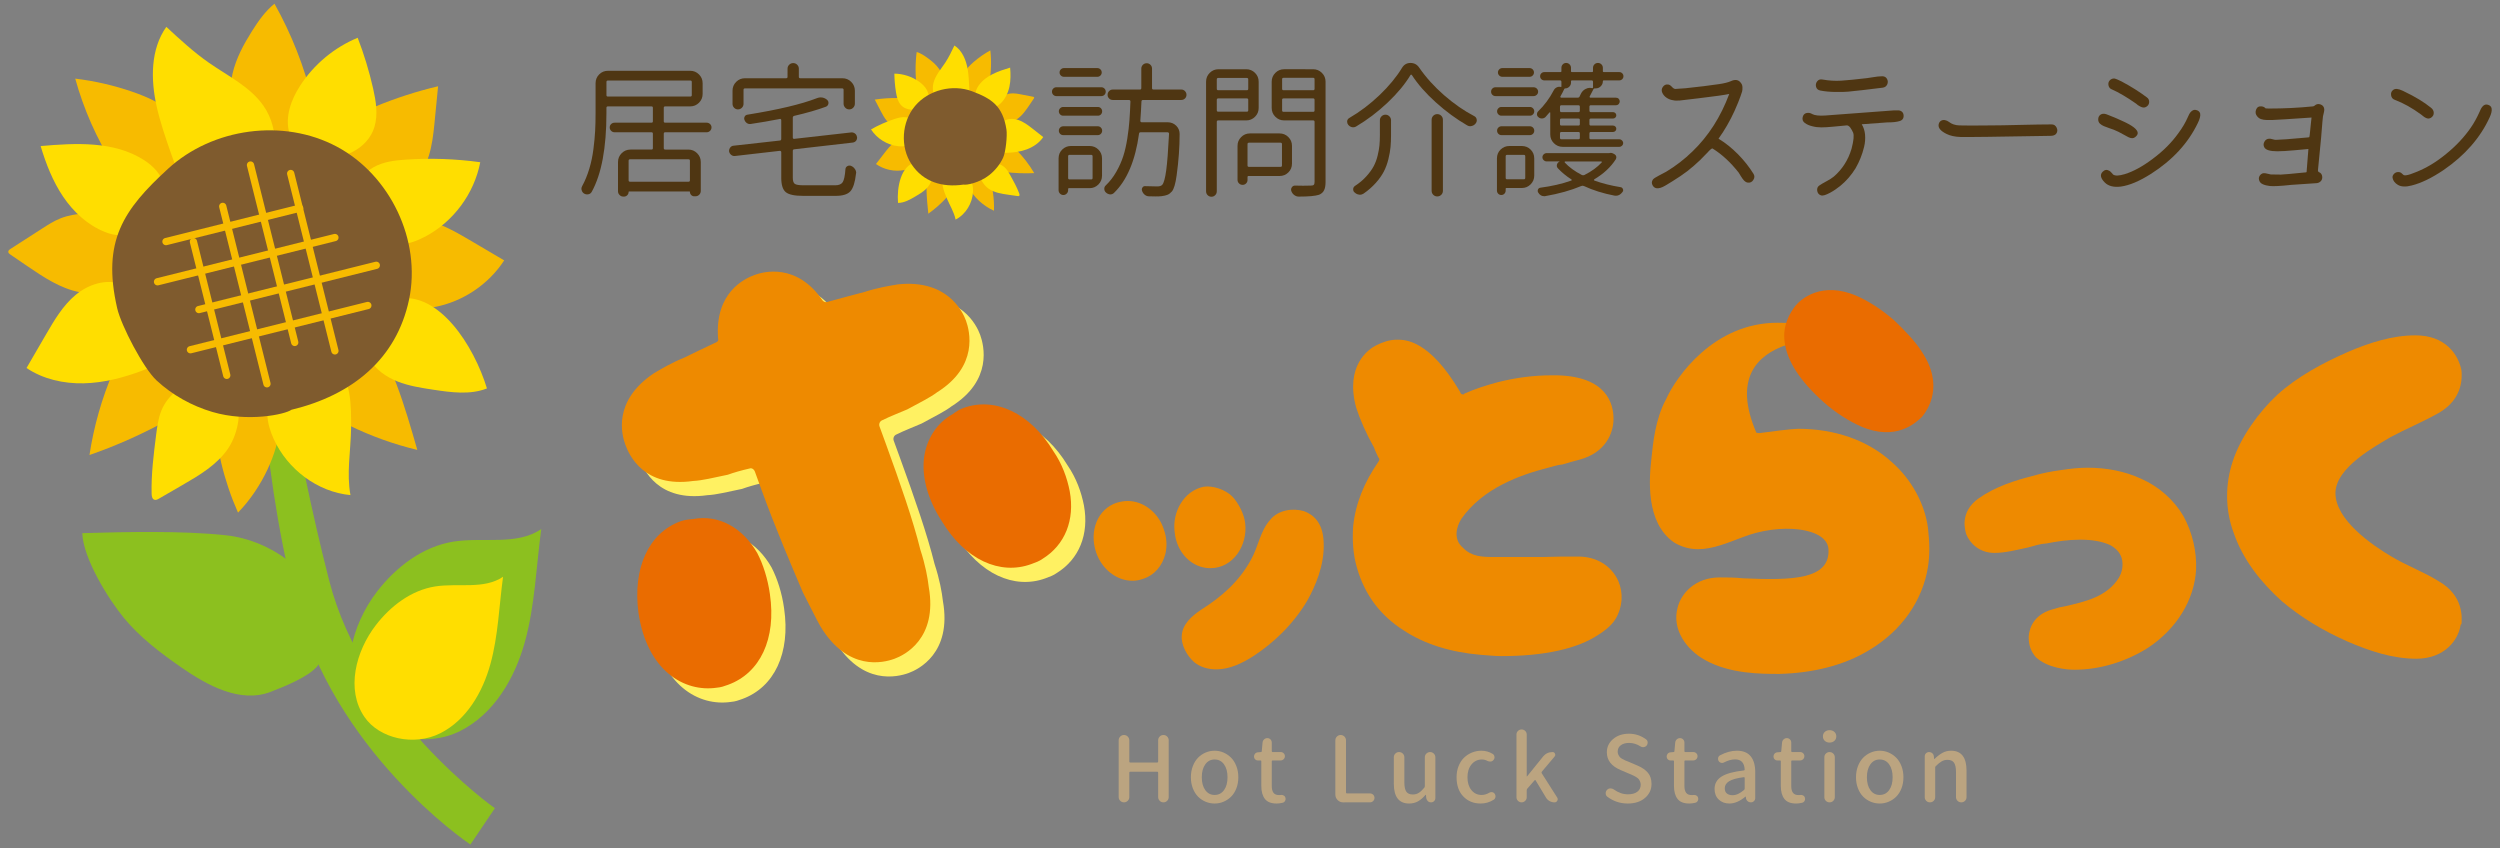 <?xml version="1.0" encoding="utf-8"?>
<!-- Generator: Adobe Illustrator 16.0.0, SVG Export Plug-In . SVG Version: 6.00 Build 0)  -->
<!DOCTYPE svg PUBLIC "-//W3C//DTD SVG 1.1//EN" "http://www.w3.org/Graphics/SVG/1.1/DTD/svg11.dtd">
<svg version="1.1" id="レイヤー_1" xmlns="http://www.w3.org/2000/svg" xmlns:xlink="http://www.w3.org/1999/xlink" x="0px"
	 y="0px" width="336px" height="114px" viewBox="0 0 336 114" style="enable-background:new 0 0 336 114;" xml:space="preserve">
<rect x="0" y="0" width="336" height="114" fill="#808080" stroke="none"/>
<g>
	<path style="fill:#4F3612;" d="M95.434,16.673c0.128,0.122,0.193,0.272,0.193,0.451c0,0.18-0.065,0.334-0.193,0.461
		c-0.128,0.127-0.28,0.193-0.462,0.193h-5.57c-0.127,0-0.19,0.063-0.19,0.192v1.94c0,0.127,0.063,0.192,0.19,0.192h3.112
		c0.462,0,0.855,0.164,1.182,0.491c0.326,0.326,0.49,0.72,0.49,1.181v3.88c0,0.204-0.071,0.377-0.211,0.518
		c-0.142,0.142-0.315,0.21-0.52,0.21h-0.153c-0.155,0-0.287-0.056-0.405-0.172c-0.113-0.116-0.172-0.256-0.172-0.422
		c0-0.039-0.018-0.058-0.057-0.058h-8.107c-0.052,0-0.076,0.025-0.076,0.077c0,0.166-0.061,0.309-0.182,0.432
		c-0.123,0.122-0.268,0.182-0.435,0.182h-0.096c-0.191,0-0.358-0.07-0.499-0.211c-0.141-0.141-0.213-0.308-0.213-0.499v-3.938
		c0-0.461,0.166-0.855,0.491-1.181c0.327-0.327,0.722-0.491,1.182-0.491h2.824c0.128,0,0.191-0.065,0.191-0.192v-1.94
		c0-0.129-0.063-0.192-0.191-0.192h-4.957c-0.18,0-0.333-0.065-0.46-0.193c-0.128-0.126-0.193-0.281-0.193-0.461
		c0-0.179,0.065-0.329,0.193-0.451c0.127-0.122,0.28-0.182,0.46-0.182h4.957c0.128,0,0.191-0.066,0.191-0.193v-1.805
		c0-0.129-0.063-0.192-0.191-0.192h-5.859c-0.128,0-0.192,0.063-0.192,0.192v0.71c0,4.663-0.658,8.19-1.979,10.585
		c-0.103,0.178-0.252,0.288-0.452,0.326c-0.197,0.039-0.388,0.007-0.566-0.095c-0.166-0.103-0.274-0.25-0.327-0.443
		c-0.024-0.063-0.037-0.132-0.037-0.211c0-0.115,0.032-0.23,0.096-0.345c0.384-0.704,0.706-1.482,0.961-2.334
		c0.257-0.853,0.441-1.734,0.557-2.651c0.116-0.915,0.192-1.729,0.23-2.441c0.039-0.709,0.057-1.508,0.057-2.391v-4.016
		c0-0.461,0.161-0.854,0.48-1.181c0.322-0.327,0.718-0.49,1.192-0.49h11.047c0.461,0,0.854,0.163,1.181,0.49
		c0.327,0.327,0.488,0.72,0.488,1.181v1.442c0,0.461-0.161,0.854-0.488,1.182c-0.327,0.326-0.72,0.49-1.181,0.49h-3.363
		c-0.127,0-0.19,0.063-0.19,0.192v1.805c0,0.127,0.063,0.193,0.19,0.193h5.57C95.154,16.491,95.306,16.551,95.434,16.673
		 M81.699,10.823c-0.128,0-0.192,0.064-0.192,0.193v1.767c0,0.129,0.064,0.192,0.192,0.192h11.085c0.127,0,0.192-0.063,0.192-0.192
		v-1.767c0-0.128-0.065-0.193-0.192-0.193H81.699z M92.534,24.423c0.127,0,0.191-0.063,0.191-0.192V21.6
		c0-0.129-0.064-0.192-0.191-0.192h-7.858c-0.127,0-0.19,0.063-0.19,0.192v2.631c0,0.128,0.063,0.192,0.19,0.192H92.534z"/>
	<path style="fill:#4F3612;" d="M108.037,24.904h4.207c0.498,0,0.839-0.141,1.018-0.423c0.18-0.282,0.301-0.863,0.365-1.748
		c0.014-0.18,0.1-0.314,0.26-0.404c0.16-0.088,0.324-0.102,0.49-0.038c0.219,0.09,0.39,0.229,0.519,0.422
		c0.114,0.154,0.173,0.326,0.173,0.519c0,0.026-0.006,0.058-0.02,0.095c-0.129,1.166-0.378,1.956-0.749,2.373
		c-0.372,0.417-1.03,0.625-1.978,0.625h-4.381c-1.153,0-1.931-0.167-2.335-0.501c-0.402-0.333-0.604-0.971-0.604-1.92v-3.458
		c0-0.051-0.021-0.093-0.059-0.125s-0.084-0.048-0.135-0.048l-6.013,0.691c-0.192,0.026-0.364-0.022-0.519-0.145
		c-0.153-0.121-0.251-0.277-0.288-0.471v-0.113c0-0.141,0.051-0.277,0.153-0.404c0.116-0.153,0.269-0.238,0.461-0.25l6.205-0.691
		c0.129-0.014,0.193-0.083,0.193-0.211v-2.536c0-0.051-0.021-0.094-0.059-0.125c-0.037-0.032-0.084-0.042-0.135-0.029
		c-1.307,0.257-2.612,0.479-3.919,0.674c-0.179,0.024-0.346-0.013-0.499-0.116c-0.153-0.102-0.263-0.242-0.326-0.422
		c-0.063-0.155-0.058-0.304,0.019-0.452c0.076-0.147,0.197-0.234,0.365-0.259c4.137-0.666,7.263-1.409,9.375-2.229
		c0.153-0.063,0.313-0.095,0.479-0.095c0.077,0,0.153,0.006,0.231,0.02c0.254,0.052,0.472,0.16,0.652,0.327
		c0.141,0.141,0.192,0.308,0.155,0.499c-0.04,0.194-0.147,0.326-0.327,0.405c-1.179,0.435-2.602,0.844-4.266,1.229
		c-0.129,0.039-0.192,0.121-0.192,0.25v2.67c0,0.051,0.02,0.096,0.059,0.135c0.038,0.037,0.082,0.051,0.134,0.037l7.666-0.865
		c0.191-0.012,0.361,0.04,0.509,0.156c0.146,0.113,0.232,0.269,0.259,0.461c0.012,0.024,0.019,0.058,0.019,0.095
		c0,0.142-0.045,0.275-0.134,0.404c-0.115,0.14-0.27,0.224-0.461,0.25l-7.857,0.902c-0.129,0.013-0.192,0.083-0.192,0.212v3.63
		c0,0.411,0.091,0.68,0.27,0.807C107.006,24.839,107.409,24.904,108.037,24.904 M100.123,11.88c-0.129,0-0.192,0.063-0.192,0.191
		v1.883c0,0.205-0.074,0.382-0.222,0.527c-0.147,0.147-0.323,0.221-0.527,0.221c-0.205,0-0.379-0.074-0.519-0.221
		c-0.141-0.146-0.211-0.322-0.211-0.527v-1.768c0-0.46,0.163-0.854,0.489-1.182c0.327-0.326,0.721-0.488,1.182-0.488h5.533
		c0.127,0,0.19-0.065,0.19-0.194V9.228c0-0.205,0.073-0.38,0.221-0.527c0.147-0.147,0.327-0.222,0.538-0.222
		s0.391,0.074,0.538,0.222c0.148,0.147,0.221,0.322,0.221,0.527v1.095c0,0.129,0.063,0.194,0.192,0.194h5.668
		c0.461,0,0.854,0.162,1.181,0.488c0.327,0.327,0.49,0.722,0.49,1.182v1.748c0,0.205-0.073,0.384-0.222,0.537
		c-0.147,0.155-0.326,0.231-0.537,0.231s-0.391-0.077-0.538-0.231c-0.146-0.153-0.221-0.333-0.221-0.537v-1.863
		c0-0.128-0.063-0.191-0.192-0.191H100.123z"/>
	<path style="fill:#4F3612;" d="M148.013,11.726c0.167,0,0.309,0.058,0.424,0.174c0.114,0.113,0.172,0.255,0.172,0.422
		c0,0.166-0.058,0.308-0.172,0.422c-0.115,0.114-0.257,0.173-0.424,0.173h-6.031c-0.166,0-0.308-0.059-0.423-0.173
		c-0.115-0.115-0.173-0.256-0.173-0.422c0-0.167,0.058-0.309,0.173-0.422c0.115-0.117,0.257-0.174,0.423-0.174H148.013z
		 M148.111,23.617c0,0.461-0.164,0.856-0.49,1.182c-0.326,0.326-0.72,0.49-1.182,0.49h-2.785c-0.064,0-0.097,0.031-0.097,0.095
		v0.174c0,0.179-0.064,0.333-0.191,0.461c-0.128,0.127-0.279,0.192-0.451,0.192c-0.174,0-0.324-0.065-0.453-0.192
		c-0.126-0.128-0.189-0.282-0.189-0.461v-4.266c0-0.472,0.161-0.87,0.488-1.189c0.326-0.322,0.72-0.482,1.181-0.482h2.498
		c0.462,0,0.855,0.16,1.182,0.482c0.326,0.319,0.49,0.717,0.49,1.189V23.617z M147.552,14.377c0.169,0,0.305,0.059,0.414,0.172
		c0.108,0.116,0.163,0.255,0.163,0.414c0,0.161-0.055,0.297-0.163,0.414c-0.109,0.116-0.245,0.172-0.414,0.172h-4.667
		c-0.154,0-0.287-0.056-0.402-0.172c-0.116-0.116-0.175-0.253-0.175-0.414c0-0.159,0.059-0.298,0.175-0.414
		c0.115-0.113,0.248-0.172,0.402-0.172H147.552z M142.905,18.161c-0.167,0-0.307-0.056-0.422-0.172
		c-0.116-0.115-0.175-0.256-0.175-0.421c0-0.168,0.059-0.309,0.175-0.424c0.115-0.114,0.255-0.172,0.422-0.172h4.647
		c0.155,0,0.29,0.058,0.405,0.172c0.114,0.116,0.172,0.256,0.172,0.424c0,0.166-0.058,0.307-0.172,0.421
		c-0.115,0.116-0.25,0.172-0.405,0.172H142.905z M147.478,9.151c0.164,0,0.307,0.057,0.422,0.174
		c0.113,0.116,0.172,0.252,0.172,0.413c0,0.159-0.059,0.298-0.172,0.414c-0.115,0.113-0.258,0.172-0.422,0.172H143
		c-0.166,0-0.306-0.059-0.422-0.172c-0.116-0.115-0.174-0.255-0.174-0.414c0-0.161,0.058-0.297,0.174-0.413
		c0.116-0.117,0.256-0.174,0.422-0.174H147.478z M146.843,21.004c0-0.128-0.064-0.193-0.193-0.193h-2.899
		c-0.128,0-0.193,0.064-0.193,0.193v2.92c0,0.127,0.065,0.191,0.193,0.191h2.899c0.129,0,0.193-0.064,0.193-0.191V21.004z
		 M159.262,12.244c0.134,0.142,0.202,0.307,0.202,0.5c0,0.191-0.068,0.354-0.202,0.49c-0.135,0.134-0.298,0.202-0.488,0.202h-5.149
		c-0.129,0-0.199,0.064-0.212,0.193c-0.038,0.896-0.089,1.766-0.153,2.612c0,0.05,0.016,0.095,0.047,0.133
		c0.032,0.038,0.075,0.058,0.125,0.058h3.497c0.461,0,0.853,0.16,1.172,0.481c0.294,0.306,0.441,0.671,0.441,1.094
		c0,1.767-0.134,3.625-0.402,5.571c-0.153,1.114-0.366,1.832-0.634,2.153c-0.194,0.217-0.392,0.367-0.596,0.451
		c-0.205,0.083-0.469,0.145-0.788,0.183c-0.204,0.026-0.487,0.037-0.846,0.037c-0.256,0-0.557-0.005-0.902-0.019
		c-0.205-0.011-0.387-0.089-0.548-0.229c-0.16-0.142-0.272-0.314-0.337-0.52c-0.05-0.153-0.031-0.298,0.058-0.433
		c0.09-0.134,0.211-0.194,0.366-0.182c0.615,0.026,1.152,0.038,1.613,0.038c0.333,0,0.564-0.075,0.691-0.229
		c0.205-0.243,0.377-0.876,0.519-1.901c0.141-1.026,0.27-2.678,0.385-4.958c0-0.051-0.021-0.095-0.058-0.133
		c-0.039-0.039-0.085-0.058-0.135-0.058h-3.63c-0.129,0-0.2,0.063-0.212,0.191c-0.5,3.624-1.627,6.283-3.381,7.974
		c-0.155,0.139-0.33,0.2-0.529,0.182c-0.198-0.019-0.381-0.106-0.546-0.261c-0.144-0.127-0.212-0.294-0.212-0.499
		c0-0.179,0.068-0.333,0.212-0.461c0.537-0.512,1.004-1.118,1.4-1.816c0.398-0.697,0.708-1.392,0.932-2.083
		c0.225-0.691,0.407-1.489,0.549-2.392c0.14-0.904,0.237-1.72,0.287-2.451c0.053-0.728,0.096-1.574,0.135-2.533
		c0-0.053-0.019-0.098-0.058-0.135c-0.038-0.039-0.084-0.058-0.135-0.058h-2.19c-0.192,0-0.354-0.068-0.488-0.202
		c-0.135-0.135-0.202-0.298-0.202-0.49c0-0.193,0.067-0.358,0.202-0.5c0.135-0.142,0.296-0.21,0.488-0.21h3.651
		c0.127,0,0.191-0.063,0.191-0.192V9.229c0-0.206,0.071-0.379,0.212-0.519c0.142-0.14,0.311-0.211,0.509-0.211
		c0.199,0,0.368,0.071,0.51,0.211c0.141,0.14,0.21,0.313,0.21,0.519v2.612c0,0.129,0.064,0.192,0.192,0.192h3.748
		C158.964,12.034,159.127,12.103,159.262,12.244"/>
	<path style="fill:#4F3612;" d="M169.165,14.511c0,0.461-0.163,0.856-0.489,1.181c-0.328,0.328-0.722,0.491-1.182,0.491h-3.765
		c-0.128,0-0.193,0.065-0.193,0.192v9.336c0,0.206-0.07,0.378-0.213,0.518c-0.139,0.142-0.31,0.212-0.508,0.212
		c-0.197,0-0.369-0.07-0.509-0.212c-0.142-0.14-0.21-0.312-0.21-0.518V10.978c0-0.461,0.162-0.855,0.489-1.183
		c0.326-0.327,0.72-0.49,1.181-0.49h3.728c0.46,0,0.854,0.163,1.182,0.49c0.326,0.327,0.489,0.722,0.489,1.183V14.511z
		 M167.763,10.669c0-0.129-0.064-0.192-0.192-0.192h-3.841c-0.128,0-0.193,0.063-0.193,0.192v1.268c0,0.128,0.065,0.19,0.193,0.19
		h3.841c0.128,0,0.192-0.063,0.192-0.19V10.669z M163.537,14.818c0,0.129,0.065,0.193,0.193,0.193h3.841
		c0.128,0,0.192-0.064,0.192-0.193v-1.402c0-0.126-0.064-0.191-0.192-0.191h-3.841c-0.128,0-0.193,0.065-0.193,0.191V14.818z
		 M173.642,21.984c0,0.474-0.164,0.871-0.49,1.191c-0.327,0.32-0.721,0.48-1.182,0.48h-4.188c-0.076,0-0.115,0.044-0.115,0.134
		v0.385c0,0.192-0.063,0.353-0.192,0.479c-0.127,0.129-0.284,0.193-0.47,0.193c-0.187,0-0.346-0.064-0.48-0.193
		c-0.135-0.126-0.202-0.288-0.202-0.479v-4.573c0-0.459,0.163-0.854,0.49-1.18c0.327-0.328,0.72-0.489,1.181-0.489h3.977
		c0.461,0,0.854,0.161,1.182,0.489c0.326,0.326,0.49,0.72,0.49,1.18V21.984z M172.298,19.372c0-0.129-0.065-0.193-0.193-0.193
		h-4.246c-0.127,0-0.192,0.064-0.192,0.193v2.862c0,0.129,0.065,0.193,0.192,0.193h4.246c0.128,0,0.193-0.064,0.193-0.193V19.372z
		 M176.485,9.305c0.46,0,0.854,0.163,1.18,0.49c0.328,0.327,0.49,0.722,0.49,1.183v13.466c0,0.486-0.066,0.865-0.202,1.134
		c-0.134,0.269-0.355,0.466-0.662,0.595c-0.499,0.167-1.416,0.25-2.747,0.25c-0.218,0-0.419-0.071-0.604-0.212
		c-0.187-0.141-0.317-0.326-0.396-0.557c-0.05-0.166-0.024-0.326,0.078-0.48c0.102-0.155,0.244-0.231,0.424-0.231
		c0.407,0.013,0.771,0.018,1.094,0.018c0.409,0,0.76-0.005,1.058-0.018c0.178,0,0.302-0.035,0.372-0.104
		c0.071-0.07,0.107-0.202,0.107-0.395v-8.069c0-0.127-0.064-0.192-0.191-0.192h-3.901c-0.46,0-0.854-0.163-1.181-0.491
		c-0.326-0.324-0.49-0.719-0.49-1.181v-3.533c0-0.461,0.164-0.855,0.49-1.183c0.326-0.327,0.721-0.49,1.181-0.49H176.485z
		 M176.677,10.65c0-0.129-0.064-0.192-0.191-0.192h-3.978c-0.128,0-0.192,0.063-0.192,0.192v1.287c0,0.128,0.064,0.19,0.192,0.19
		h3.978c0.127,0,0.191-0.063,0.191-0.19V10.65z M172.315,14.837c0,0.128,0.064,0.192,0.192,0.192h3.978
		c0.127,0,0.191-0.063,0.191-0.192v-1.421c0-0.126-0.064-0.191-0.191-0.191h-3.978c-0.128,0-0.192,0.065-0.192,0.191V14.837z"/>
	<path style="fill:#4F3612;" d="M189.76,10.092c-0.026-0.039-0.06-0.058-0.096-0.058c-0.04,0-0.071,0.019-0.097,0.058
		c-0.74,1.229-1.771,2.465-3.083,3.708c-1.313,1.243-2.726,2.312-4.236,3.208c-0.181,0.103-0.369,0.127-0.567,0.078
		c-0.197-0.051-0.361-0.162-0.49-0.328c-0.088-0.116-0.134-0.242-0.134-0.384v-0.116c0.039-0.18,0.134-0.313,0.288-0.401
		c1.435-0.833,2.786-1.855,4.053-3.065c1.27-1.21,2.281-2.437,3.035-3.678c0.27-0.438,0.646-0.654,1.135-0.654
		c0.499,0,0.89,0.21,1.172,0.632c0.921,1.333,2.042,2.573,3.36,3.718c1.319,1.147,2.664,2.08,4.035,2.795
		c0.179,0.09,0.288,0.23,0.326,0.423c0.013,0.05,0.02,0.103,0.02,0.153c0,0.142-0.045,0.269-0.134,0.384
		c-0.142,0.193-0.322,0.314-0.539,0.366c-0.077,0.025-0.146,0.038-0.211,0.038c-0.142,0-0.275-0.038-0.403-0.115
		c-1.46-0.846-2.862-1.873-4.206-3.084C191.643,12.562,190.565,11.336,189.76,10.092 M185.456,16.164
		c0-0.206,0.073-0.382,0.221-0.529c0.146-0.147,0.323-0.221,0.527-0.221c0.207,0,0.381,0.073,0.528,0.221
		c0.146,0.146,0.222,0.323,0.222,0.529v1.998c0,0.59-0.022,1.124-0.066,1.603c-0.046,0.481-0.141,1.022-0.288,1.624
		c-0.148,0.603-0.35,1.155-0.606,1.652c-0.256,0.501-0.617,1.013-1.085,1.538c-0.469,0.525-1.015,1.005-1.644,1.44
		c-0.152,0.102-0.313,0.155-0.48,0.155c-0.05,0-0.095-0.007-0.134-0.019c-0.217-0.026-0.416-0.123-0.594-0.29
		c-0.13-0.102-0.192-0.243-0.192-0.421c0-0.193,0.082-0.347,0.249-0.461c0.59-0.385,1.096-0.81,1.518-1.279
		c0.422-0.466,0.749-0.914,0.979-1.344c0.23-0.428,0.41-0.905,0.538-1.432c0.127-0.524,0.212-0.989,0.249-1.392
		c0.039-0.404,0.059-0.868,0.059-1.393V16.164z M192.41,16.105c0-0.217,0.074-0.399,0.221-0.546
		c0.147-0.148,0.326-0.221,0.537-0.221c0.212,0,0.392,0.073,0.539,0.221c0.147,0.147,0.221,0.33,0.221,0.546v9.528
		c0,0.218-0.073,0.401-0.221,0.547c-0.147,0.147-0.327,0.221-0.539,0.221c-0.211,0-0.39-0.074-0.537-0.221
		c-0.146-0.146-0.221-0.329-0.221-0.547V16.105z"/>
	<path style="fill:#4F3612;" d="M206.106,11.727c0.166,0,0.311,0.057,0.434,0.172c0.121,0.115,0.183,0.257,0.183,0.423
		c0,0.167-0.062,0.307-0.183,0.422c-0.123,0.114-0.268,0.172-0.434,0.172h-5.108c-0.166,0-0.308-0.058-0.423-0.172
		c-0.116-0.115-0.173-0.256-0.173-0.422c0-0.166,0.057-0.308,0.173-0.423c0.115-0.115,0.257-0.172,0.423-0.172H206.106z
		 M204.532,19.622c0.462,0,0.854,0.161,1.182,0.48c0.326,0.319,0.489,0.716,0.489,1.19v2.305c0,0.46-0.163,0.854-0.489,1.183
		c-0.328,0.327-0.72,0.488-1.182,0.488h-2.074c-0.064,0-0.096,0.031-0.096,0.097v0.25c0,0.165-0.06,0.306-0.174,0.422
		c-0.114,0.116-0.253,0.172-0.414,0.172c-0.159,0-0.296-0.056-0.412-0.172c-0.115-0.116-0.172-0.258-0.172-0.422v-4.323
		c0-0.474,0.162-0.871,0.488-1.19c0.328-0.319,0.721-0.48,1.182-0.48H204.532z M201.784,15.549c-0.153,0-0.288-0.058-0.401-0.173
		c-0.116-0.114-0.175-0.253-0.175-0.412c0-0.161,0.059-0.299,0.175-0.415c0.113-0.116,0.248-0.172,0.401-0.172h3.842
		c0.155,0,0.289,0.056,0.403,0.172c0.116,0.115,0.174,0.254,0.174,0.415c0,0.159-0.058,0.298-0.174,0.412
		c-0.114,0.116-0.248,0.173-0.403,0.173H201.784z M201.805,18.161c-0.167,0-0.309-0.058-0.422-0.173
		c-0.116-0.114-0.175-0.255-0.175-0.423c0-0.166,0.059-0.307,0.175-0.422c0.113-0.114,0.255-0.172,0.422-0.172h3.804
		c0.165,0,0.307,0.058,0.421,0.172c0.116,0.115,0.174,0.257,0.174,0.422c0,0.168-0.058,0.309-0.174,0.423
		c-0.114,0.116-0.256,0.173-0.421,0.173H201.805z M205.57,9.151c0.166,0,0.308,0.058,0.422,0.173
		c0.114,0.116,0.174,0.252,0.174,0.412c0,0.161-0.06,0.298-0.174,0.413c-0.114,0.116-0.256,0.174-0.422,0.174h-3.651
		c-0.167,0-0.307-0.058-0.423-0.174c-0.113-0.115-0.173-0.252-0.173-0.413c0-0.16,0.06-0.296,0.173-0.412
		c0.116-0.116,0.256-0.173,0.423-0.173H205.57z M204.994,21.005c0-0.129-0.065-0.192-0.192-0.192h-2.247
		c-0.131,0-0.192,0.063-0.192,0.192v2.9c0,0.127,0.062,0.192,0.192,0.192h2.247c0.127,0,0.192-0.065,0.192-0.192V21.005z
		 M210.025,19.737c-0.46,0-0.854-0.165-1.18-0.49c-0.328-0.327-0.491-0.721-0.491-1.182v-2.901c0-0.038-0.012-0.061-0.037-0.066
		c-0.026-0.008-0.053,0.002-0.078,0.028c-0.191,0.218-0.371,0.422-0.537,0.615c-0.129,0.116-0.283,0.177-0.46,0.182
		c-0.181,0.005-0.334-0.048-0.462-0.164c-0.142-0.102-0.212-0.236-0.212-0.403c0-0.152,0.052-0.281,0.154-0.384
		c0.844-0.82,1.542-1.76,2.093-2.823c0.09-0.179,0.225-0.314,0.404-0.403c0.179-0.09,0.365-0.108,0.558-0.059
		c0.051,0.014,0.076-0.005,0.076-0.058v-0.633c0-0.128-0.064-0.192-0.192-0.192h-2.113c-0.154,0-0.285-0.055-0.394-0.163
		c-0.109-0.108-0.164-0.24-0.164-0.394c0-0.155,0.055-0.285,0.164-0.395c0.108-0.108,0.239-0.163,0.394-0.163h2.17
		c0.091,0,0.136-0.038,0.136-0.116V9.114c0-0.18,0.061-0.334,0.183-0.461c0.121-0.13,0.272-0.193,0.451-0.193
		c0.18,0,0.332,0.063,0.462,0.193c0.127,0.126,0.192,0.281,0.192,0.461v0.459c0,0.078,0.044,0.116,0.133,0.116h2.69
		c0.089,0,0.134-0.038,0.134-0.116V9.132c0-0.191,0.063-0.352,0.192-0.479c0.128-0.13,0.284-0.193,0.47-0.193
		c0.187,0,0.343,0.063,0.473,0.193c0.126,0.126,0.191,0.287,0.191,0.479v0.441c0,0.078,0.046,0.116,0.135,0.116h2.073
		c0.155,0,0.285,0.055,0.396,0.163c0.107,0.11,0.162,0.24,0.162,0.395c0,0.153-0.055,0.285-0.162,0.394
		c-0.11,0.108-0.24,0.163-0.396,0.163h-2.092c-0.078,0-0.116,0.038-0.116,0.116c0,0.256-0.093,0.48-0.279,0.671
		c-0.186,0.193-0.412,0.29-0.681,0.29h-0.136c-0.076,0-0.135,0.038-0.173,0.116c-0.216,0.422-0.384,0.741-0.499,0.959
		c-0.025,0.04-0.025,0.078,0,0.116c0.025,0.038,0.057,0.056,0.096,0.056h3.42c0.152,0,0.278,0.049,0.374,0.146
		c0.096,0.096,0.145,0.214,0.145,0.355c0,0.141-0.049,0.262-0.145,0.365c-0.096,0.101-0.222,0.152-0.374,0.152h-3.361
		c-0.129,0-0.194,0.064-0.194,0.192v0.538c0,0.127,0.065,0.192,0.194,0.192h2.978c0.115,0,0.218,0.042,0.308,0.124
		c0.089,0.084,0.133,0.187,0.133,0.308c0,0.122-0.044,0.224-0.133,0.307c-0.09,0.083-0.192,0.126-0.308,0.126h-2.978
		c-0.129,0-0.194,0.063-0.194,0.192v0.557c0,0.127,0.065,0.193,0.194,0.193h2.978c0.115,0,0.218,0.041,0.308,0.124
		c0.089,0.083,0.133,0.187,0.133,0.309c0,0.121-0.044,0.223-0.133,0.306c-0.09,0.084-0.192,0.124-0.308,0.124h-2.978
		c-0.129,0-0.194,0.065-0.194,0.195v0.594c0,0.128,0.065,0.192,0.194,0.192h3.841c0.127,0,0.243,0.052,0.346,0.154
		c0.104,0.102,0.154,0.22,0.154,0.355c0,0.134-0.05,0.254-0.154,0.355c-0.103,0.104-0.219,0.155-0.346,0.155H210.025z
		 M216.347,20.563c0.051-0.013,0.096-0.019,0.135-0.019c0.102,0,0.205,0.024,0.308,0.076l0.212,0.116
		c0.114,0.064,0.188,0.161,0.22,0.288c0.031,0.128,0.016,0.251-0.048,0.364c-0.68,1.065-1.646,1.967-2.9,2.709
		c-0.026,0.025-0.039,0.057-0.039,0.095c0,0.04,0.02,0.066,0.058,0.077c1.063,0.384,2.235,0.68,3.516,0.885
		c0.154,0.025,0.256,0.109,0.307,0.25c0.025,0.051,0.039,0.108,0.039,0.172c0,0.077-0.032,0.154-0.096,0.23
		c-0.243,0.332-0.533,0.5-0.864,0.5c-0.077,0-0.155-0.008-0.231-0.019c-1.525-0.295-2.889-0.725-4.092-1.289
		c-0.116-0.05-0.229-0.05-0.346,0c-1.396,0.59-3.022,1.044-4.879,1.366h-0.135c-0.141,0-0.276-0.035-0.404-0.098
		c-0.166-0.102-0.293-0.236-0.383-0.403c-0.039-0.064-0.059-0.134-0.059-0.211c0-0.063,0.013-0.127,0.038-0.192
		c0.064-0.129,0.166-0.204,0.308-0.231c1.55-0.205,2.939-0.524,4.168-0.961c0.04-0.011,0.06-0.037,0.06-0.077
		c0-0.039-0.014-0.063-0.04-0.076c-0.717-0.461-1.323-0.96-1.823-1.5c-0.129-0.14-0.171-0.304-0.125-0.489
		c0.045-0.185,0.155-0.317,0.336-0.393c0.012,0,0.012-0.014,0-0.039h-1.711c-0.152,0-0.288-0.055-0.403-0.165
		c-0.115-0.108-0.173-0.24-0.173-0.394s0.058-0.284,0.173-0.394c0.115-0.108,0.251-0.164,0.403-0.164h8.415
		C216.302,20.582,216.32,20.576,216.347,20.563 M212.14,15.069c0.128,0,0.191-0.065,0.191-0.192v-0.538
		c0-0.128-0.063-0.192-0.191-0.192h-2.286c-0.128,0-0.192,0.064-0.192,0.192v0.538c0,0.127,0.064,0.192,0.192,0.192H212.14z
		 M212.14,16.875c0.128,0,0.191-0.066,0.191-0.193v-0.557c0-0.129-0.063-0.192-0.191-0.192h-2.286c-0.128,0-0.192,0.063-0.192,0.192
		v0.557c0,0.127,0.064,0.193,0.192,0.193H212.14z M212.14,18.718c0.128,0,0.191-0.063,0.191-0.192v-0.594
		c0-0.13-0.063-0.195-0.191-0.195h-2.286c-0.128,0-0.192,0.065-0.192,0.195v0.594c0,0.128,0.064,0.192,0.192,0.192H212.14z
		 M214.099,10.996c0-0.128-0.062-0.192-0.191-0.192h-2.651c-0.078,0-0.114,0.038-0.114,0.116v0.19c0,0.208-0.078,0.385-0.231,0.54
		c-0.152,0.152-0.334,0.23-0.538,0.23c-0.063,0-0.109,0.026-0.134,0.076c-0.154,0.333-0.328,0.667-0.521,0.999
		c-0.012,0.04-0.009,0.078,0.012,0.116c0.019,0.038,0.048,0.056,0.085,0.056h2.229c0.115,0,0.199-0.05,0.25-0.152
		c0.064-0.128,0.122-0.25,0.173-0.365c0.141-0.295,0.353-0.512,0.635-0.654c0.192-0.101,0.385-0.153,0.577-0.153
		c0.101,0,0.196,0.014,0.287,0.038c0.089,0.015,0.134-0.024,0.134-0.114V10.996z M215.271,21.831
		c0.024-0.026,0.031-0.055,0.009-0.087c-0.02-0.032-0.047-0.047-0.087-0.047h-4.821c-0.038,0-0.063,0.015-0.076,0.047
		c-0.014,0.032-0.008,0.068,0.018,0.106c0.565,0.614,1.328,1.172,2.287,1.67c0.115,0.053,0.232,0.053,0.345,0
		C213.907,23.035,214.683,22.471,215.271,21.831"/>
	<path style="fill:#4F3612;" d="M235.673,23.368c0.165,0.269,0.156,0.543-0.031,0.825c-0.184,0.283-0.437,0.398-0.757,0.348
		c-0.166-0.026-0.32-0.111-0.461-0.25c-0.142-0.141-0.294-0.351-0.461-0.625c-0.167-0.275-0.263-0.432-0.288-0.472
		c-1.089-1.382-2.254-2.458-3.495-3.227c-0.053-0.063-0.22,0.045-0.502,0.326c-0.038,0.037-0.102,0.109-0.19,0.211
		c-0.091,0.102-0.161,0.174-0.212,0.211c-0.166,0.18-0.43,0.449-0.788,0.807c-0.55,0.524-1.121,1.02-1.709,1.48
		c-0.589,0.448-1.249,0.896-1.979,1.345c-0.075,0.038-0.265,0.153-0.566,0.345c-0.301,0.192-0.56,0.339-0.776,0.441
		c-0.22,0.102-0.424,0.161-0.616,0.173c-0.32,0.025-0.561-0.1-0.72-0.375c-0.161-0.274-0.152-0.542,0.028-0.797
		c0.09-0.128,0.358-0.308,0.808-0.538l0.979-0.518c1.28-0.77,2.459-1.679,3.535-2.728c2.151-2.075,3.797-4.649,4.938-7.723
		c-0.564,0.128-1.922,0.32-4.072,0.577c-1.615,0.192-2.485,0.294-2.613,0.308c-0.411,0.024-0.691,0.011-0.846-0.039
		c-0.319-0.04-0.62-0.151-0.892-0.338c-0.277-0.185-0.473-0.419-0.588-0.701c-0.114-0.269-0.082-0.525,0.096-0.768
		c0.181-0.242,0.409-0.347,0.691-0.308c0.168,0.013,0.337,0.116,0.511,0.308c0.174,0.193,0.328,0.288,0.47,0.288
		c0.09,0,0.545-0.031,1.364-0.095c1.729-0.18,3.24-0.366,4.535-0.558c0.677-0.103,1.189-0.23,1.536-0.383
		c0.601-0.283,1.054-0.211,1.363,0.211c0.142,0.166,0.215,0.368,0.221,0.605c0.007,0.236-0.009,0.425-0.048,0.566
		c-0.038,0.141-0.109,0.352-0.213,0.634c-0.151,0.449-0.42,1.108-0.806,1.978c-0.614,1.345-1.331,2.588-2.15,3.728
		c0.909,0.55,1.776,1.241,2.603,2.075C234.395,21.549,235.095,22.433,235.673,23.368"/>
	<path style="fill:#4F3612;" d="M255.845,15.51c0.011,0.206-0.03,0.372-0.126,0.499c-0.097,0.128-0.24,0.219-0.432,0.268
		c-0.359,0.116-0.902,0.174-1.635,0.174l-3.436,0.251c0.254,0.409,0.405,0.88,0.45,1.41c0.043,0.532,0.003,1.068-0.126,1.605
		c-0.127,0.538-0.288,1.044-0.48,1.517c-0.191,0.475-0.414,0.935-0.671,1.383c-0.576,0.936-1.268,1.729-2.076,2.383
		c-0.46,0.371-0.909,0.672-1.344,0.902c-0.563,0.308-0.967,0.43-1.21,0.366c-0.309-0.103-0.484-0.317-0.53-0.644
		c-0.043-0.327,0.074-0.574,0.356-0.74c0.141-0.101,0.432-0.272,0.875-0.509c0.441-0.237,0.777-0.452,1.009-0.644
		c1.139-0.986,1.935-2.234,2.382-3.746c0.281-1.076,0.351-1.793,0.21-2.152c-0.089-0.218-0.223-0.455-0.402-0.711
		c-0.167-0.192-0.32-0.282-0.462-0.269l-0.596,0.058c-0.167,0.013-0.573,0.05-1.22,0.115c-0.646,0.064-1.181,0.095-1.604,0.095
		s-0.825-0.05-1.211-0.153c-0.384-0.089-0.713-0.234-0.989-0.433c-0.274-0.197-0.373-0.463-0.297-0.797
		c0.076-0.308,0.252-0.491,0.528-0.548c0.273-0.056,0.528-0.009,0.758,0.144c0.347,0.18,0.923,0.245,1.73,0.193
		c0.384-0.024,1.062-0.077,2.036-0.153l7.223-0.539h0.567c0.186,0,0.348,0.059,0.489,0.172
		C255.754,15.125,255.83,15.293,255.845,15.51 M244.644,12.167c-0.306-0.063-0.495-0.231-0.565-0.5
		c-0.071-0.269-0.021-0.514,0.151-0.738c0.175-0.225,0.414-0.304,0.722-0.24c0.858,0.153,1.69,0.205,2.498,0.153
		c0.832-0.051,1.998-0.167,3.496-0.345c0.141-0.014,0.353-0.045,0.634-0.097c0.28-0.05,0.537-0.088,0.77-0.113
		c0.229-0.026,0.446-0.04,0.652-0.04c0.294,0.013,0.502,0.142,0.624,0.384c0.121,0.243,0.124,0.486,0.01,0.729
		s-0.314,0.385-0.596,0.423c-1.127,0.141-2.023,0.25-2.69,0.326c-0.896,0.103-1.559,0.174-1.987,0.212
		c-0.43,0.038-1.008,0.051-1.739,0.038C245.893,12.347,245.232,12.283,244.644,12.167"/>
	<path style="fill:#4F3612;" d="M275.707,16.72c0.322-0.013,0.555,0.132,0.703,0.433c0.146,0.3,0.124,0.58-0.067,0.835
		c-0.154,0.179-0.41,0.27-0.769,0.27c-7.224,0.128-11.253,0.178-12.085,0.153c-0.768-0.025-1.401-0.166-1.901-0.423
		c-0.768-0.384-1.113-0.799-1.036-1.249c0.036-0.229,0.14-0.397,0.305-0.499c0.168-0.103,0.35-0.134,0.549-0.095
		c0.199,0.037,0.38,0.122,0.547,0.249c0.358,0.282,0.813,0.437,1.363,0.461c0.718,0.026,2.166,0.026,4.344,0
		c0.794,0,2.094-0.021,3.899-0.068C273.363,16.744,274.747,16.72,275.707,16.72"/>
	<path style="fill:#4F3612;" d="M284.084,17.432c-0.104-0.038-0.298-0.106-0.586-0.204c-0.289-0.095-0.534-0.188-0.74-0.276
		c-0.204-0.09-0.379-0.199-0.52-0.327c-0.165-0.153-0.246-0.355-0.24-0.604c0.009-0.25,0.101-0.446,0.279-0.587
		c0.217-0.166,0.495-0.192,0.828-0.077c0.778,0.295,1.51,0.604,2.188,0.923c1.332,0.601,2.003,1.133,2.018,1.594
		c0,0.192-0.115,0.377-0.347,0.556c-0.229,0.192-0.537,0.192-0.922,0l-0.461-0.25C284.98,17.834,284.479,17.586,284.084,17.432
		 M295.283,14.818c0.231,0.089,0.371,0.243,0.423,0.461c0.051,0.309-0.058,0.73-0.325,1.268c-1.308,2.716-3.415,4.995-6.321,6.839
		c-1.538,0.974-2.882,1.537-4.034,1.692c-0.935,0.114-1.646-0.065-2.132-0.538c-0.591-0.591-0.687-1.078-0.289-1.461
		c0.269-0.269,0.557-0.313,0.864-0.134c0.089,0.038,0.193,0.125,0.309,0.258c0.113,0.135,0.191,0.222,0.23,0.259
		c0.27,0.192,0.786,0.173,1.556-0.058c1.165-0.357,2.427-1.05,3.785-2.075c1.407-1.049,2.562-2.208,3.456-3.476
		c0.513-0.692,0.924-1.389,1.23-2.095c0.153-0.358,0.275-0.582,0.364-0.671C294.656,14.781,294.951,14.692,295.283,14.818
		 M283.834,12.014c-0.243-0.089-0.393-0.269-0.452-0.538c-0.057-0.269,0.002-0.499,0.184-0.692c0.178-0.178,0.396-0.255,0.652-0.231
		c0.127,0.026,0.428,0.155,0.903,0.385c1.281,0.68,2.42,1.397,3.42,2.151c0.218,0.155,0.318,0.366,0.308,0.635
		c-0.015,0.269-0.136,0.472-0.365,0.614c-0.104,0.063-0.205,0.103-0.307,0.114c-0.206,0.027-0.489-0.083-0.848-0.325
		c-0.127-0.103-0.203-0.166-0.229-0.192C285.833,13.052,284.743,12.411,283.834,12.014"/>
	<path style="fill:#4F3612;" d="M312.382,14.665c0.012,0.116-0.011,0.289-0.067,0.519c-0.059,0.231-0.094,0.379-0.106,0.442
		c-0.027,0.191-0.052,0.445-0.077,0.757c-0.025,0.315-0.082,1.022-0.173,2.125c-0.205,2.24-0.346,3.688-0.422,4.342
		c-0.013,0.14,0.032,0.237,0.134,0.287c0.269,0.103,0.415,0.314,0.441,0.633c0.014,0.232-0.052,0.424-0.19,0.577
		c-0.168,0.166-0.359,0.257-0.578,0.269l-3.38,0.23c-1.409,0.154-2.37,0.205-2.882,0.154c-0.371-0.039-0.685-0.116-0.941-0.231
		c-0.282-0.114-0.458-0.313-0.528-0.594c-0.07-0.282,0.017-0.532,0.26-0.75c0.127-0.103,0.26-0.153,0.394-0.153
		c0.135,0,0.298,0.026,0.49,0.076c0.191,0.053,0.339,0.085,0.44,0.097c0.641,0.013,1.091,0.019,1.345,0.019
		c0.411-0.013,1.493-0.108,3.247-0.288c0.077,0,0.128-0.004,0.155-0.011c0.025-0.007,0.043-0.021,0.056-0.047
		c0.014-0.026,0.02-0.051,0.02-0.078v-0.077l0.231-2.937c-0.129,0.011-0.718,0.066-1.767,0.162
		c-1.051,0.097-1.854,0.145-2.403,0.145c-0.973,0-1.556-0.174-1.748-0.519c-0.141-0.243-0.141-0.497,0-0.757
		c0.142-0.264,0.353-0.401,0.636-0.416c0.102-0.011,0.251,0.01,0.45,0.068c0.198,0.058,0.35,0.086,0.452,0.086
		c0.486,0,1.856-0.102,4.109-0.306c0.232-0.013,0.359-0.032,0.385-0.06c0.026-0.024,0.052-0.165,0.077-0.422
		c0.027-0.28,0.068-0.697,0.126-1.249c0.057-0.55,0.093-0.871,0.104-0.96c-3.009,0.205-4.732,0.313-5.168,0.326h-0.308
		c-0.769,0.04-1.293-0.045-1.574-0.25c-0.089-0.063-0.166-0.134-0.229-0.21c-0.243-0.27-0.303-0.577-0.175-0.923
		c0.129-0.345,0.386-0.493,0.771-0.441c0.203,0.027,0.376,0.116,0.518,0.27c0.104,0.012,0.262,0.018,0.48,0.018
		c1.972,0,3.917-0.095,5.84-0.287c0.128-0.014,0.212-0.045,0.249-0.097c0.231-0.218,0.497-0.275,0.797-0.172
		C312.172,14.134,312.343,14.345,312.382,14.665"/>
	<path style="fill:#4F3612;" d="M321.853,13.416c-0.282-0.102-0.445-0.307-0.491-0.614c-0.045-0.309,0.048-0.545,0.279-0.712
		c0.255-0.216,0.692-0.179,1.306,0.116c0.129,0.063,0.206,0.103,0.231,0.116c1.448,0.691,2.625,1.409,3.535,2.149
		c0.241,0.181,0.371,0.408,0.384,0.683c0.013,0.276-0.116,0.504-0.384,0.682c-0.104,0.052-0.199,0.085-0.289,0.098
		c-0.23,0.011-0.495-0.104-0.787-0.348c-0.104-0.09-0.172-0.147-0.212-0.172C324.208,14.518,323.018,13.852,321.853,13.416
		 M334.454,14.107c0.244,0.091,0.386,0.251,0.422,0.482c0.051,0.293-0.036,0.69-0.269,1.19c-1.255,2.741-3.317,5.097-6.185,7.069
		c-1.576,1.063-2.998,1.755-4.267,2.074c-0.806,0.217-1.434,0.193-1.881-0.076c-0.192-0.116-0.349-0.25-0.471-0.404
		c-0.123-0.155-0.203-0.33-0.24-0.528c-0.039-0.199,0.031-0.387,0.21-0.566c0.13-0.129,0.286-0.203,0.471-0.221
		c0.187-0.021,0.351,0.021,0.491,0.125c0.026,0.012,0.082,0.063,0.173,0.152c0.089,0.09,0.159,0.141,0.212,0.155
		c0.255,0.038,0.664-0.058,1.229-0.289c0.191-0.077,0.308-0.122,0.345-0.134c1.385-0.538,2.735-1.351,4.055-2.439
		c1.332-1.078,2.439-2.254,3.323-3.536c0.435-0.627,0.825-1.332,1.172-2.113c0.257-0.666,0.563-0.999,0.922-0.999
		C334.255,14.05,334.351,14.07,334.454,14.107"/>
	<path style="fill:#F7BB00;" d="M131.251,13.27c-0.769,0.043-1.541-0.415-1.876-1.11c-0.319-0.666-0.231-1.475,0.089-2.141
		c0.317-0.666,0.844-1.21,1.401-1.694c0.688-0.594,1.439-1.116,2.237-1.555c0.165,1.466,0.112,2.952-0.152,4.402
		c-0.097,0.524-0.228,1.061-0.548,1.485C132.081,13.083,131.524,13.37,131.251,13.27"/>
	<path style="fill:#F7BB00;" d="M134.512,16.411c-0.517-0.044-1.002-0.348-1.271-0.79c-0.265-0.444-0.305-1.017-0.099-1.492
		c0.312-0.728,1.096-1.128,1.85-1.366c0.379-0.12,0.771-0.215,1.166-0.215c0.326-0.002,0.654,0.061,0.976,0.123
		c0.568,0.109,1.138,0.22,1.707,0.33c0.06,0.011,0.127,0.03,0.15,0.086c0.018,0.053-0.015,0.111-0.047,0.159
		c-0.178,0.266-0.358,0.53-0.536,0.797c-0.505,0.752-1.031,1.524-1.79,2.016C135.86,16.551,134.794,16.691,134.512,16.411"/>
	<path style="fill:#F7BB00;" d="M126.086,12.709c-0.451,0.191-0.915,0.386-1.407,0.402c-0.488,0.017-1.019-0.182-1.256-0.611
		c-0.112-0.202-0.151-0.437-0.188-0.666c-0.23-1.604-0.242-3.242-0.033-4.848c0.528,0.163,1,0.468,1.446,0.793
		c0.593,0.428,1.164,0.902,1.579,1.502c0.418,0.6,0.666,1.342,0.561,2.064C126.682,12.07,126.171,12.748,126.086,12.709"/>
	<path style="fill:#F7BB00;" d="M122.899,14.229c0.132,0.74-0.029,1.545-0.507,2.126c-0.478,0.58-1.287,0.893-2.016,0.707
		c-0.966-0.249-1.531-1.223-1.991-2.108c-0.273-0.523-0.544-1.047-0.816-1.57c1.018-0.153,2.046-0.224,3.071-0.211
		c0.505,0.003,1.023,0.034,1.481,0.249C122.579,13.635,122.962,14.076,122.899,14.229"/>
	<path style="fill:#F7BB00;" d="M121.955,18.43c0.588,0.162,1.076,0.645,1.245,1.232c0.121,0.416,0.088,0.856,0.044,1.285
		c-0.041,0.387-0.094,0.789-0.306,1.114c-0.299,0.462-0.853,0.684-1.393,0.791c-1.31,0.259-2.722-0.041-3.813-0.809
		c0.359-0.468,0.721-0.937,1.082-1.405c0.438-0.566,0.882-1.14,1.446-1.577C120.825,18.621,121.54,18.316,121.955,18.43"/>
	<path style="fill:#F7BB00;" d="M124.736,23.666c0.252-0.294,0.655-0.422,1.041-0.41c0.385,0.014,0.755,0.149,1.105,0.314
		c0.482,0.227,0.978,0.553,1.127,1.066c0.191,0.661-0.263,1.327-0.723,1.84c-0.755,0.839-1.602,1.593-2.521,2.246
		c-0.111-1.062-0.218-2.127-0.239-3.194C124.507,24.716,124.597,23.825,124.736,23.666"/>
	<path style="fill:#F7BB00;" d="M130.347,25.411c-0.319-0.116-0.48-0.495-0.438-0.83c0.043-0.334,0.25-0.626,0.48-0.873
		c0.427-0.452,0.988-0.807,1.608-0.855c0.168-0.011,0.349,0.002,0.495,0.088c0.212,0.126,0.314,0.375,0.393,0.608
		c0.523,1.532,0.76,3.158,0.704,4.776C132.063,27.647,130.812,26.374,130.347,25.411"/>
	<path style="fill:#F7BB00;" d="M134.318,22.748c-0.571-0.328-0.7-1.153-0.41-1.744c0.292-0.591,0.893-0.969,1.513-1.198
		c0.186-0.068,0.387-0.127,0.583-0.084c0.21,0.045,0.375,0.199,0.527,0.351c0.954,0.955,1.788,2.03,2.471,3.193
		c-1.354,0.064-2.719,0.01-4.065-0.164c-0.221-0.029-0.449-0.063-0.639-0.179C134.107,22.808,133.961,22.586,134.318,22.748"/>
	<path style="fill:#FFDE00;" d="M127.103,14.679c-1.248-0.606-1.971-2.128-1.657-3.478c0.244-1.055,1.017-1.894,1.608-2.799
		c0.475-0.721,0.849-1.506,1.218-2.289c1.077,0.695,1.59,2.002,1.796,3.265c0.121,0.756,0.158,1.524,0.195,2.289
		c0.025,0.544,0.044,1.113-0.171,1.613c-0.338,0.787-1.185,1.229-2.013,1.453C127.799,14.808,127.457,14.852,127.103,14.679"/>
	<path style="fill:#FFDE00;" d="M134.179,18.102c-0.161-0.581,0.03-1.243,0.477-1.65c0.569-0.518,1.44-0.574,2.172-0.337
		c0.731,0.237,1.354,0.718,1.961,1.19c0.475,0.373,0.951,0.744,1.425,1.116c-0.521,0.769-1.326,1.321-2.2,1.649
		c-0.871,0.328-1.81,0.444-2.741,0.468c-0.228,0.003-0.468,0.002-0.672-0.099c-0.276-0.139-0.444-0.435-0.534-0.73
		C133.865,19.076,133.924,18.368,134.179,18.102"/>
	<path style="fill:#FFDE00;" d="M126.914,23.767c0.537-0.539,1.354-0.774,2.094-0.603c0.741,0.169,1.376,0.74,1.624,1.457
		c0.128,0.366,0.16,0.759,0.143,1.145c-0.074,1.542-0.972,3.043-2.344,3.75c-0.201-1.017-0.779-1.91-1.179-2.864
		C126.854,25.696,126.33,24.347,126.914,23.767"/>
	<path style="fill:#FFDE00;" d="M123.336,17.847c-0.089,0.764-0.644,1.455-1.37,1.702c-0.396,0.135-0.825,0.145-1.237,0.102
		c-1.476-0.155-2.862-1.01-3.662-2.258c0.999-0.572,2.059-1.042,3.155-1.399c0.495-0.161,1.019-0.304,1.538-0.232
		C122.791,15.898,123.437,16.952,123.336,17.847"/>
	<path style="fill:#FFDE00;" d="M132.341,14.352c-0.525-0.374-1.094-0.809-1.212-1.444c-0.099-0.508,0.122-1.025,0.424-1.444
		c0.96-1.333,2.636-1.904,4.21-2.38c0.076,0.858,0.085,1.73-0.096,2.572s-0.569,1.655-1.191,2.249
		c-0.192,0.18-0.408,0.342-0.661,0.419c-0.215,0.063-0.443,0.063-0.669,0.048C132.791,14.345,132.433,14.281,132.341,14.352"/>
	<path style="fill:#FFDE00;" d="M123,21.853c0.587-0.12,1.232,0.061,1.668,0.47c0.438,0.41,0.664,1.036,0.586,1.632
		c-0.073,0.567-0.408,1.074-0.819,1.467c-0.415,0.394-0.913,0.687-1.405,0.978c-0.726,0.427-1.495,0.868-2.337,0.874
		C120.514,25.197,121.083,22.245,123,21.853"/>
	<path style="fill:#FFDE00;" d="M123.886,14.261c-0.79,0.728-2.199,0.616-2.868-0.227c-0.373-0.471-0.509-1.082-0.604-1.674
		c-0.13-0.815-0.2-1.638-0.212-2.464c1.179,0.013,2.35,0.392,3.313,1.072c0.63,0.445,1.196,1.074,1.284,1.84
		C124.882,13.574,124.29,14.432,123.886,14.261"/>
	<path style="fill:#FFDE00;" d="M131.841,23.636c-0.012-0.74,0.551-1.431,1.262-1.633c0.715-0.203,1.517,0.059,2.03,0.594
		c0.271,0.283,0.465,0.627,0.653,0.97c0.443,0.796,0.889,1.597,1.205,2.453c0.039,0.102,0.066,0.232-0.015,0.301
		c-0.059,0.051-0.144,0.042-0.22,0.03l-1.237-0.178c-0.915-0.131-1.866-0.277-2.631-0.8
		C132.125,24.851,131.619,23.83,131.841,23.636"/>
	<path style="fill:#7F5B2E;" d="M129.503,24.81c-2.89,0.423-5.419-0.381-6.983-2.718c-1.564-2.339-1.346-5.703,0.468-7.857
		c1.811-2.153,5.039-2.957,7.67-1.965c2.635,0.995,4.109,1.973,4.608,5.132c0.13,0.826-0.093,3.05-0.452,3.806
		c-0.426,0.906-1.078,1.708-1.863,2.329C131.609,24.596,129.856,24.901,129.503,24.81"/>
	<path style="fill:#8CC01F;" d="M44.224,82.479c-2.254-5.668-7.798-9.886-13.863-10.538c-5.854-0.632-13.416-0.452-19.301-0.286
		c0.113,3.367,3.473,8.834,5.621,11.428c2.149,2.596,4.866,4.657,7.633,6.58c3.573,2.488,8.005,4.889,12.064,3.32
		c1.735-0.663,5.1-2.01,6.271-3.453C44.211,87.604,43.484,85.431,44.224,82.479"/>
	<path style="fill:#8CC01F;" d="M63.221,113.501c-0.746-0.502-18.337-12.543-23.544-32.852c-5.006-19.515-4.945-39.137-4.985-39.967
		l2.08-0.734c0.009,0.198,2.616,19.152,7.469,38.075c4.639,18.095,22.103,30.494,22.268,30.604L63.221,113.501z"/>
	<path style="fill:#F7BB00;" d="M22.064,26.009c2.107-0.714,3.689-2.773,3.834-4.995c0.138-2.13-0.964-4.204-2.535-5.65
		c-1.57-1.445-3.57-2.339-5.587-3.036c-2.484-0.855-5.057-1.446-7.665-1.761c1.135,4.105,2.869,8.04,5.141,11.644
		c0.819,1.301,1.748,2.597,3.066,3.392C19.637,26.398,21.437,26.573,22.064,26.009"/>
	<path style="fill:#F7BB00;" d="M16.697,37.939c1.336-0.671,2.318-2.007,2.555-3.483c0.238-1.477-0.272-3.053-1.33-4.109
		c-1.622-1.616-4.154-1.849-6.436-1.677c-1.145,0.086-2.296,0.254-3.359,0.679c-0.884,0.35-1.689,0.866-2.485,1.381
		c-1.408,0.905-2.815,1.813-4.222,2.718c-0.146,0.094-0.312,0.219-0.31,0.395c0.005,0.165,0.155,0.283,0.29,0.374
		c0.768,0.524,1.532,1.044,2.299,1.569c2.163,1.47,4.404,2.975,6.97,3.477C13.236,39.761,16.239,38.996,16.697,37.939"/>
	<path style="fill:#F7BB00;" d="M35.315,18.949c1.416,0.025,2.871,0.047,4.201-0.434c1.333-0.483,2.539-1.584,2.72-2.992
		c0.085-0.663-0.063-1.335-0.222-1.989c-1.104-4.55-2.834-8.95-5.124-13.035c-1.24,1.006-2.174,2.334-3.024,3.686
		c-1.124,1.784-2.145,3.671-2.616,5.727c-0.473,2.056-0.347,4.314,0.714,6.137C33.026,17.871,35.129,19.145,35.315,18.949"/>
	<path style="fill:#F7BB00;" d="M45.502,19.595c0.438,2.125,1.733,4.116,3.64,5.156c1.903,1.042,4.412,1.013,6.166-0.271
		c2.323-1.706,2.792-4.927,3.074-7.797c0.165-1.697,0.331-3.394,0.498-5.09c-2.888,0.684-5.721,1.599-8.462,2.737
		c-1.348,0.558-2.71,1.196-3.704,2.26C45.719,17.658,45.164,19.252,45.502,19.595"/>
	<path style="fill:#F7BB00;" d="M52.551,29.849c-1.404,1.069-2.195,2.89-2.021,4.645c0.124,1.237,0.686,2.388,1.269,3.488
		c0.522,0.995,1.102,2.015,2.021,2.661c1.294,0.913,3.025,0.917,4.582,0.623c3.792-0.715,7.256-3.033,9.359-6.27
		c-1.472-0.869-2.943-1.735-4.415-2.602c-1.783-1.05-3.588-2.107-5.576-2.676C55.782,29.147,53.542,29.095,52.551,29.849"/>
	<path style="fill:#F7BB00;" d="M50.719,46.878c-0.986-0.514-2.209-0.424-3.229,0.024c-1.02,0.447-1.865,1.211-2.627,2.025
		c-1.049,1.131-2.021,2.542-1.873,4.076c0.195,1.982,2.127,3.279,3.912,4.159c2.929,1.438,6.015,2.548,9.184,3.307
		c-0.854-2.966-1.704-5.937-2.796-8.826C52.461,49.451,51.263,47.162,50.719,46.878"/>
	<path style="fill:#F7BB00;" d="M37.55,57.594c0.729-0.651,0.758-1.842,0.279-2.693c-0.477-0.854-1.34-1.414-2.228-1.826
		c-1.625-0.754-3.516-1.105-5.225-0.563c-0.473,0.149-0.939,0.378-1.24,0.77c-0.436,0.566-0.438,1.342-0.397,2.056
		c0.248,4.667,1.355,9.286,3.249,13.557C35.352,65.439,37.334,60.681,37.55,57.594"/>
	<path style="fill:#F7BB00;" d="M24.035,54.728c1.18-1.495,0.64-3.852-0.775-5.122c-1.417-1.271-3.437-1.638-5.338-1.586
		c-0.578,0.017-1.186,0.077-1.663,0.403c-0.513,0.349-0.793,0.942-1.035,1.512c-1.536,3.584-2.613,7.364-3.199,11.22
		c3.71-1.287,7.305-2.901,10.731-4.812c0.563-0.314,1.139-0.652,1.524-1.17C24.667,54.655,24.816,53.909,24.035,54.728"/>
	<path style="fill:#FFDE00;" d="M34.71,25.325c2.69-2.97,2.995-7.829,0.698-11.113c-1.795-2.563-4.758-3.986-7.325-5.774
		c-2.051-1.427-3.894-3.132-5.729-4.828c-2.136,3.019-2.109,7.08-1.301,10.688c0.482,2.16,1.21,4.255,1.937,6.343
		c0.519,1.492,1.071,3.036,2.19,4.146c1.757,1.747,4.503,2.021,6.965,1.731C32.978,26.417,33.946,26.167,34.71,25.325"/>
	<path style="fill:#FFDE00;" d="M19.411,42.117c-0.194-1.732-1.423-3.306-3.056-3.915c-2.078-0.779-4.482,0.012-6.19,1.434
		c-1.705,1.418-2.854,3.38-3.972,5.299c-0.874,1.508-1.752,3.016-2.628,4.525c2.232,1.502,4.986,2.115,7.676,2.058
		c2.692-0.059,5.338-0.756,7.857-1.697c0.621-0.232,1.258-0.494,1.697-0.988c0.596-0.668,0.718-1.64,0.647-2.533
		C21.292,44.393,20.375,42.558,19.411,42.117"/>
	<path style="fill:#FFDE00;" d="M44.99,49.489c-2.017-0.863-4.47-0.611-6.271,0.641c-1.802,1.252-2.892,3.462-2.789,5.655
		c0.056,1.117,0.397,2.206,0.86,3.224c1.85,4.057,5.873,7.115,10.313,7.533c-0.55-2.938,0.042-5.956,0.082-8.948
		C47.223,54.604,47.18,50.425,44.99,49.489"/>
	<path style="fill:#FFDE00;" d="M48.22,29.77c1.054,1.955,3.286,3.208,5.503,3.091c1.204-0.066,2.359-0.5,3.424-1.061
		c3.793-2,6.59-5.786,7.397-9.997c-3.298-0.455-6.642-0.572-9.965-0.354c-1.511,0.1-3.063,0.285-4.38,1.031
		C47.583,23.96,46.982,27.478,48.22,29.77"/>
	<path style="fill:#FFDE00;" d="M20.308,30.081c1.006-1.568,2.055-3.348,1.698-5.177c-0.286-1.466-1.437-2.618-2.696-3.418
		c-4.01-2.543-9.121-2.27-13.849-1.855c0.717,2.384,1.629,4.733,3.022,6.797c1.394,2.063,3.301,3.83,5.617,4.748
		c0.705,0.281,1.46,0.481,2.218,0.415c0.646-0.059,1.261-0.31,1.846-0.595C19.098,30.542,19.983,29.991,20.308,30.081"/>
	<path style="fill:#FFDE00;" d="M53.428,40.151c-1.708,0.311-3.234,1.485-3.974,3.057c-0.736,1.57-0.665,3.496,0.187,5.008
		c0.814,1.439,2.247,2.445,3.782,3.052c1.535,0.609,3.186,0.862,4.817,1.11c2.405,0.366,4.943,0.717,7.206-0.172
		C63.691,46.447,58.996,39.141,53.428,40.151"/>
	<path style="fill:#FFDE00;" d="M42.882,20.744c2.908,1.1,6.563-0.713,7.447-3.694c0.493-1.663,0.205-3.449-0.178-5.141
		c-0.526-2.323-1.22-4.608-2.079-6.833c-3.146,1.301-5.882,3.578-7.73,6.435c-1.21,1.87-2.058,4.168-1.465,6.315
		C39.47,19.974,41.983,21.639,42.882,20.744"/>
	<path style="fill:#FFDE00;" d="M31.63,54.448c-0.759-2.002-3.016-3.249-5.144-3.027c-2.127,0.227-4.004,1.792-4.802,3.776
		c-0.421,1.05-0.565,2.184-0.708,3.302c-0.33,2.616-0.663,5.244-0.597,7.875c0.009,0.313,0.073,0.69,0.366,0.792
		c0.21,0.073,0.433-0.042,0.623-0.152c1.043-0.603,2.085-1.206,3.124-1.808c2.316-1.338,4.712-2.75,6.198-4.976
		C32.175,58.006,32.442,54.724,31.63,54.448"/>
	<path style="fill:#7F5B2E;" d="M39.164,55.075c8.205-1.97,14.129-6.845,15.811-14.801c1.68-7.959-2.536-16.738-9.71-20.568
		c-7.175-3.83-16.691-2.518-22.686,2.981c-5.993,5.496-8.897,9.709-6.834,18.721c0.537,2.354,3.526,8.083,5.298,9.724
		c2.125,1.966,4.732,3.418,7.511,4.237C33.288,56.767,38.316,55.703,39.164,55.075"/>
	
		<line style="fill:none;stroke:#F7BB00;stroke-width:0.979;stroke-linecap:round;stroke-linejoin:round;" x1="22.307" y1="32.468" x2="40.278" y2="27.984"/>
	
		<line style="fill:none;stroke:#F7BB00;stroke-width:0.979;stroke-linecap:round;stroke-linejoin:round;" x1="21.173" y1="37.869" x2="45.011" y2="31.924"/>
	
		<line style="fill:none;stroke:#F7BB00;stroke-width:0.979;stroke-linecap:round;stroke-linejoin:round;" x1="26.73" y1="41.603" x2="50.572" y2="35.657"/>
	
		<line style="fill:none;stroke:#F7BB00;stroke-width:0.979;stroke-linecap:round;stroke-linejoin:round;" x1="25.597" y1="47.003" x2="49.437" y2="41.058"/>
	
		<line style="fill:none;stroke:#F7BB00;stroke-width:0.979;stroke-linecap:round;stroke-linejoin:round;" x1="30.477" y1="50.445" x2="25.996" y2="32.476"/>
	
		<line style="fill:none;stroke:#F7BB00;stroke-width:0.979;stroke-linecap:round;stroke-linejoin:round;" x1="35.88" y1="51.58" x2="29.935" y2="27.739"/>
	
		<line style="fill:none;stroke:#F7BB00;stroke-width:0.979;stroke-linecap:round;stroke-linejoin:round;" x1="39.611" y1="46.023" x2="33.667" y2="22.182"/>
	
		<line style="fill:none;stroke:#F7BB00;stroke-width:0.979;stroke-linecap:round;stroke-linejoin:round;" x1="45.011" y1="47.158" x2="39.069" y2="23.318"/>
	<path style="fill:#8CC01F;" d="M48.721,95.421c-3.258-4.732-1.521-11.385,1.947-15.904c2.564-3.331,6.151-6.076,10.315-6.73
		c3.966-0.624,8.452,0.572,11.762-1.676c-0.688,5.058-0.841,10.217-2.193,15.13c-1.355,4.914-4.151,9.715-8.699,12.001
		C57.307,100.529,51.3,99.171,48.721,95.421"/>
	<path style="fill:#FFDE00;" d="M48.988,96.367c-2.525-3.669-1.178-8.826,1.511-12.329c1.986-2.582,4.767-4.713,7.997-5.221
		c3.073-0.483,6.549,0.445,9.115-1.299c-0.533,3.922-0.648,7.924-1.698,11.73c-1.05,3.809-3.22,7.533-6.743,9.303
		C55.643,100.325,50.987,99.272,48.988,96.367"/>
	<path style="fill:#EE8A00;" d="M147.328,74.269c-1.002-2.923,0.227-5.889,2.783-6.71c0.503-0.136,0.96-0.226,1.463-0.226
		c2.098,0,4.104,1.549,4.834,3.785c0.411,1.141,0.459,2.236,0.229,3.287c-0.412,1.644-1.503,2.92-2.965,3.375
		c-0.505,0.182-0.958,0.274-1.461,0.274C150.067,78.055,148.101,76.502,147.328,74.269 M157.867,71.438
		c-0.319-2.557,1.187-5.477,3.928-6.023c1.229-0.184,2.918,0.411,3.784,1.276c0.869,0.867,1.689,2.511,1.78,3.697
		c0.32,2.83-1.553,5.976-4.696,5.976C160.194,76.364,158.097,74.269,157.867,71.438 M160.513,89.007
		c-0.956-0.823-1.777-2.283-1.686-3.56c0.093-1.599,1.366-2.646,2.556-3.469c2.829-1.78,5.155-3.833,6.752-6.753
		c1.003-1.781,1.229-3.88,2.599-5.384c1.05-1.278,2.967-1.6,4.517-1.143c1.097,0.409,2.559,1.37,2.648,4.199
		c0.141,3.058-1.141,5.933-2.188,7.802c-0.87,1.506-2.1,3.057-3.378,4.338c-1.142,1.139-2.419,2.189-3.881,3.146
		c-1.503,0.96-3.193,1.78-4.97,1.78C162.34,89.964,161.29,89.644,160.513,89.007"/>
	<path style="fill:#EE8A00;" d="M198.98,88.005c-4.09-0.35-7.595-1.461-10.396-3.328c-1.463-0.935-2.689-2.047-3.741-3.389
		c-1.111-1.46-1.93-3.097-2.462-4.967c-0.524-1.752-0.64-3.622-0.524-5.49c0.295-3.094,1.463-5.959,3.392-8.76
		c0.236-0.293,0.119-0.529,0-0.588c-0.174-0.406-0.405-0.817-0.581-1.34c-1.054-1.872-1.875-3.74-2.402-5.375
		c-1.517-5.611,1.641-7.827,2.691-8.354c0.818-0.41,1.752-0.76,2.808-0.76c1.109,0,4.324,0,8.471,7.011
		c0.057,0.232,0.178,0.351,0.408,0.351c0.119,0,0.177-0.118,0.177-0.118c1.459-0.643,2.92-1.109,4.441-1.52
		c2.511-0.641,4.965-0.934,7.243-0.934h0.814c6.604,0.174,7.538,3.798,7.538,5.842c0,1.984-1.111,4.557-4.559,5.491
		c-0.699,0.174-1.517,0.407-2.277,0.64c-0.702,0.06-1.342,0.296-2.045,0.469c-3.621,0.937-8.646,2.687-11.563,6.835
		c-0.701,1.109-1.112,2.804,0.23,3.912c1.111,1.17,2.571,1.227,4.034,1.227h1.925h4.791c1.522-0.057,3.152-0.057,4.729-0.057
		c2.458,0,4.442,1.227,5.374,3.27c0.703,1.637,0.587,3.507-0.351,5.086c-0.581,0.989-1.752,1.81-2.336,2.161
		c-2.801,1.866-7.243,2.86-13.023,2.86C200.852,88.181,199.913,88.063,198.98,88.005"/>
	<path style="fill:#EE8A00;" d="M284.754,77.688c0.5-0.818,0.635-1.778,0.409-2.646c-0.229-0.82-0.823-1.37-1.553-1.782
		c-1.093-0.498-2.415-0.729-4.015-0.729c-1.595,0-3.15,0.23-4.517,0.505c-0.867,0.045-1.69,0.318-2.511,0.546
		c-1.507,0.32-3.055,0.729-4.516,0.729c-2.01,0-3.29-1.275-3.787-2.51c-0.139-0.5-0.959-2.967,1.687-4.836
		c2.189-1.551,4.931-2.417,7.12-2.966c1.37-0.41,2.646-0.641,3.922-0.82c1.234-0.185,2.417-0.319,3.561-0.319
		c2.646,0,5.063,0.499,7.163,1.46c2.42,1.048,4.473,2.876,5.751,5.065c1.185,2.188,1.778,4.699,1.688,7.162
		c-0.228,4.106-2.647,7.986-6.433,10.496c-2.925,1.869-6.483,2.967-9.859,2.967h-0.09c-1.052,0-3.604-0.23-5.16-1.691
		c-0.638-0.729-0.956-1.596-0.956-2.645c0-0.502,0.184-2.967,3.243-3.787c0.543-0.184,1.092-0.32,1.683-0.41
		C280.325,80.837,283.154,80.198,284.754,77.688"/>
	<path style="fill:#EE8A00;" d="M330.824,83.858l-0.115,0.116c-0.295,2.044-2.161,4.558-5.96,4.558c-3.212,0-6.312-1.053-9.169-2.28
		c-3.448-1.521-6.313-3.271-8.882-5.433c-2.805-2.51-5.259-5.607-6.48-9.17c-1.172-3.097-1.172-6.6-0.122-9.697
		c1.056-3.212,3.507-6.601,5.961-8.88c2.688-2.455,6.19-4.32,9.523-5.781c2.857-1.228,5.957-2.221,9.054-2.221
		c4.029,0,5.78,2.569,6.19,4.731c0.06,0.816,0.292,3.798-3.097,5.724c-2.103,1.169-4.32,2.104-6.427,3.215
		c-1.808,1.11-7.416,4.029-7.416,7.536c0,3.622,4.962,7.008,7.535,8.527c2.042,1.227,4.32,2.045,6.367,3.328
		C331.116,80.062,330.884,82.98,330.824,83.858"/>
	<path style="fill:#FFF162;" d="M98.276,94.331c-4.398,0.67-9.428-2.296-10.559-10.09c-0.787-5.979,1.362-10.709,5.666-12.277
		c0.48-0.174,1.142-0.262,1.674-0.298c3.48-0.649,6.703,1.198,8.639,4.597c0.773,1.494,1.4,3.436,1.686,5.498
		c0.882,6.025-1.319,10.616-5.623,12.186C99.282,94.12,98.803,94.294,98.276,94.331"/>
	<path style="fill:#FFF162;" d="M120.115,59.22c0.298,0.818,0.572,1.57,0.87,2.391c1.892,5.194,3.659,10.279,4.618,14.182
		c0.684,2.076,0.979,3.748,1.128,5.012c1.227,6.982-3.314,9.176-4.609,9.647c-1.507,0.546-6.256,1.736-9.946-4.352
		c-0.628-1.087-1.333-2.608-2.355-4.562c-1.573-3.682-3.688-8.64-5.58-13.83c-0.299-0.823-0.594-1.643-0.87-2.395
		c-0.125-0.343-0.429-0.54-0.695-0.441c-1.149,0.262-2.128,0.541-2.949,0.838c-1.946,0.398-3.43,0.787-4.648,0.842
		c-6.619,0.942-8.602-3.447-9.124-4.883c-0.475-1.293-1.751-5.859,3.852-9.603c1.016-0.603,2.355-1.397,4.172-2.141
		c1.115-0.558,2.573-1.242,3.958-1.901c0.339-0.125,0.59-0.29,0.487-0.565c-0.495-6.243,3.55-8.104,4.92-8.601
		c1.159-0.422,5.657-1.675,9.152,3.475c0.242,0.225,0.478,0.219,0.744,0.119c1.689-0.459,3.447-0.943,4.862-1.308
		c1.801-0.577,3.337-0.827,4.506-1.018c6.562-0.687,8.66,3.582,9.128,4.882c0.522,1.436,1.688,6.118-3.854,9.604
		c-0.973,0.738-2.354,1.397-4.032,2.318c-0.998,0.443-2.164,0.867-3.341,1.449C120.167,58.505,119.991,58.878,120.115,59.22"/>
	<path style="fill:#FFF162;" d="M143.489,62.555c1.152,1.673,1.847,3.583,2.195,5.391c0.703,3.849-0.633,7.195-3.662,9.071
		c-0.43,0.314-0.911,0.484-1.524,0.712c-4.166,1.517-8.872-0.566-12.007-5.768c-1.918-2.938-2.741-6.046-2.376-8.657
		c0.355-2.447,1.737-4.578,3.802-5.717c0.43-0.309,0.855-0.62,1.474-0.844C135.628,55.203,140.38,57.417,143.489,62.555"/>
	<path style="fill:#EA6C00;" d="M96.369,92.421c-4.401,0.67-9.428-2.293-10.562-10.085c-0.787-5.984,1.364-10.714,5.669-12.28
		c0.481-0.176,1.144-0.26,1.674-0.297c3.479-0.65,6.703,1.195,8.636,4.594c0.776,1.497,1.403,3.436,1.689,5.501
		c0.88,6.022-1.319,10.616-5.622,12.182C97.372,92.21,96.896,92.384,96.369,92.421"/>
	<path style="fill:#EE8A00;" d="M118.207,57.312c0.299,0.819,0.573,1.572,0.871,2.39c1.889,5.195,3.659,10.277,4.619,14.184
		c0.68,2.075,0.979,3.746,1.127,5.008c1.227,6.982-3.317,9.179-4.612,9.646c-1.504,0.551-6.256,1.737-9.943-4.348
		c-0.626-1.09-1.336-2.612-2.357-4.563c-1.571-3.681-3.69-8.638-5.578-13.831c-0.3-0.822-0.594-1.641-0.87-2.395
		c-0.124-0.339-0.43-0.541-0.698-0.441c-1.146,0.264-2.126,0.543-2.948,0.842c-1.944,0.398-3.431,0.783-4.646,0.838
		c-6.619,0.942-8.603-3.443-9.127-4.879c-0.472-1.298-1.748-5.864,3.852-9.604c1.02-0.603,2.354-1.401,4.175-2.142
		c1.115-0.558,2.569-1.244,3.958-1.904c0.337-0.12,0.586-0.29,0.486-0.565c-0.492-6.243,3.552-8.1,4.92-8.601
		c1.157-0.422,5.654-1.67,9.154,3.478c0.24,0.226,0.474,0.216,0.74,0.119c1.689-0.46,3.45-0.944,4.867-1.307
		c1.799-0.578,3.335-0.827,4.505-1.019c6.56-0.688,8.658,3.581,9.127,4.879c0.522,1.436,1.685,6.121-3.854,9.606
		c-0.973,0.74-2.354,1.398-4.032,2.318c-1.002,0.441-2.168,0.868-3.345,1.447C118.26,56.594,118.083,56.968,118.207,57.312"/>
	<path style="fill:#EA6C00;" d="M141.578,60.645c1.152,1.671,1.851,3.585,2.196,5.392c0.702,3.848-0.63,7.198-3.659,9.074
		c-0.433,0.31-0.913,0.485-1.527,0.707c-4.166,1.52-8.872-0.561-12.007-5.768c-1.916-2.939-2.739-6.045-2.372-8.652
		c0.352-2.448,1.736-4.579,3.798-5.717c0.433-0.313,0.857-0.623,1.474-0.845C133.719,53.293,138.473,55.51,141.578,60.645"/>
	<path style="fill:#EE8A00;" d="M259.125,71.007c-0.41-3.27-2.221-6.601-4.909-8.936c-3.213-2.923-7.65-4.442-12.557-4.442
		c-0.761,0-4.031,0.41-5.2,0.582c-0.114,0-0.264-0.02-0.409-0.062c-6.226-14.514,12.72-12.684,12.72-12.684
		s-1.789-2.087-9.875-2.087c-8.576,0-13.639,7.283-14.979,10.29c-1.459,2.646-1.776,6.132-1.942,7.758
		c-0.348,2.979-0.821,8.765,2.978,11.451c0.936,0.583,2.044,0.934,3.271,0.934c1.985,0,4.033-0.876,5.899-1.578
		c5.141-2.042,11.451-1.344,11.626,1.578c0.236,4.088-4.849,4.207-11.505,3.914c-1.053-0.119-2.106-0.119-3.101-0.119
		c-3.326,0-5.199,2.164-5.666,4.033c-0.82,2.979,1.228,5.724,3.682,7.066c3.326,1.869,7.535,1.869,9.874,1.869h0.115
		c4.438-0.117,8.646-1.106,12.092-3.212c4.323-2.571,7.186-6.659,7.887-11.216C259.358,74.628,259.358,73.052,259.125,71.007"/>
	<path style="fill:#EA6C00;" d="M239.873,46.087c-0.365-2.271,0.665-4,1.451-5.014c0.707-0.849,3.513-3.365,8.256-1.286
		c1.54,0.677,3.3,1.788,5.022,3.292c1.441,1.379,2.792,2.791,3.641,4.117c3.141,4.644,0.823,7.914,0.083,8.817
		c-0.823,0.795-3.513,3.36-8.255,1.282c-1.482-0.647-3.414-1.836-5.024-3.292C241.923,51.205,240.218,48.552,239.873,46.087"/>
	<path style="fill:#BBA480;" d="M151.567,107.625c-0.141,0.142-0.308,0.212-0.505,0.212c-0.194,0-0.363-0.07-0.503-0.212
		c-0.142-0.138-0.21-0.306-0.21-0.497v-7.623c0-0.201,0.068-0.371,0.21-0.512c0.14-0.141,0.309-0.209,0.503-0.209
		c0.197,0,0.364,0.068,0.505,0.209s0.212,0.311,0.212,0.512v2.856c0,0.079,0.038,0.119,0.119,0.119h3.639
		c0.078,0,0.119-0.04,0.119-0.119v-2.856c0-0.201,0.068-0.371,0.204-0.512s0.306-0.209,0.503-0.209c0.201,0,0.369,0.068,0.506,0.209
		s0.204,0.311,0.204,0.512v7.623c0,0.191-0.067,0.359-0.204,0.497c-0.137,0.142-0.305,0.212-0.506,0.212
		c-0.197,0-0.367-0.07-0.503-0.212c-0.136-0.138-0.204-0.306-0.204-0.497v-3.289c0-0.08-0.041-0.121-0.119-0.121h-3.639
		c-0.081,0-0.119,0.041-0.119,0.121v3.289C151.779,107.319,151.708,107.487,151.567,107.625"/>
	<path style="fill:#BBA480;" d="M164.443,107.753c-0.379,0.16-0.78,0.24-1.2,0.24s-0.821-0.08-1.207-0.24
		c-0.384-0.162-0.723-0.387-1.015-0.679c-0.291-0.293-0.525-0.664-0.702-1.118c-0.177-0.451-0.264-0.949-0.264-1.493
		c0-0.545,0.087-1.045,0.264-1.501c0.177-0.457,0.411-0.832,0.702-1.129c0.292-0.296,0.631-0.526,1.015-0.691
		c0.386-0.164,0.787-0.246,1.207-0.246s0.821,0.082,1.2,0.246c0.381,0.165,0.72,0.396,1.015,0.691
		c0.296,0.297,0.531,0.672,0.708,1.129c0.177,0.456,0.265,0.956,0.265,1.501c0,0.544-0.088,1.042-0.265,1.493
		c-0.177,0.454-0.412,0.825-0.708,1.118C165.163,107.366,164.824,107.591,164.443,107.753 M163.237,106.841
		c0.536,0,0.962-0.218,1.273-0.65c0.313-0.432,0.468-1.008,0.468-1.728s-0.155-1.299-0.468-1.735
		c-0.312-0.437-0.737-0.654-1.273-0.654c-0.52,0-0.936,0.218-1.248,0.654s-0.469,1.016-0.469,1.735s0.156,1.296,0.469,1.728
		C162.301,106.623,162.717,106.841,163.237,106.841"/>
	<path style="fill:#BBA480;" d="M171.574,107.993c-0.729,0-1.254-0.207-1.572-0.619c-0.321-0.412-0.482-0.994-0.482-1.747v-3.326
		c0-0.062-0.034-0.096-0.106-0.096h-0.348c-0.152,0-0.28-0.052-0.379-0.157c-0.1-0.102-0.15-0.228-0.15-0.371
		c0-0.15,0.051-0.281,0.15-0.391c0.1-0.107,0.228-0.166,0.379-0.173l0.407-0.036c0.072,0,0.108-0.037,0.108-0.107l0.106-1.166
		c0.018-0.176,0.086-0.318,0.211-0.432c0.124-0.112,0.271-0.169,0.44-0.169c0.158,0,0.298,0.059,0.413,0.175
		c0.115,0.115,0.173,0.259,0.173,0.426v1.151c0,0.083,0.037,0.122,0.108,0.122h1.094c0.151,0,0.283,0.055,0.395,0.16
		c0.113,0.109,0.167,0.24,0.167,0.397s-0.054,0.29-0.167,0.402c-0.111,0.112-0.243,0.168-0.395,0.168h-1.094
		c-0.081,0-0.115,0.04-0.108,0.12v3.314c0,0.407,0.079,0.715,0.234,0.918c0.156,0.203,0.407,0.306,0.751,0.306
		c0.063,0,0.136-0.003,0.217-0.011c0.03-0.009,0.063-0.012,0.096-0.012c0.111,0,0.216,0.027,0.313,0.083
		c0.119,0.063,0.195,0.165,0.227,0.301c0.017,0.048,0.024,0.095,0.024,0.144c0,0.096-0.024,0.188-0.072,0.277
		c-0.079,0.137-0.192,0.22-0.336,0.25C172.089,107.963,171.821,107.993,171.574,107.993"/>
	<path style="fill:#BBA480;" d="M180.516,107.837c-0.288,0-0.535-0.104-0.737-0.308c-0.205-0.204-0.308-0.45-0.308-0.737v-7.287
		c0-0.201,0.069-0.371,0.211-0.512c0.141-0.141,0.308-0.209,0.502-0.209c0.198,0,0.366,0.068,0.507,0.209
		c0.14,0.141,0.21,0.311,0.21,0.512v7.01c0,0.081,0.039,0.121,0.12,0.121h3.098c0.176,0,0.321,0.057,0.437,0.174
		c0.116,0.115,0.176,0.258,0.176,0.426c0,0.17-0.061,0.311-0.181,0.426c-0.12,0.117-0.264,0.176-0.432,0.176H180.516z"/>
	<path style="fill:#BBA480;" d="M189.394,107.993c-1.376,0-2.065-0.889-2.065-2.666v-3.541c0-0.201,0.068-0.369,0.205-0.506
		c0.136-0.136,0.302-0.203,0.498-0.203s0.364,0.067,0.504,0.203c0.14,0.137,0.21,0.305,0.21,0.506v3.373
		c0,0.577,0.089,0.989,0.265,1.244c0.175,0.25,0.464,0.376,0.864,0.376c0.297,0,0.561-0.069,0.792-0.21
		c0.233-0.141,0.484-0.373,0.756-0.702c0.049-0.063,0.073-0.137,0.073-0.216v-3.865c0-0.201,0.07-0.369,0.21-0.506
		c0.14-0.136,0.307-0.203,0.498-0.203c0.193,0,0.359,0.067,0.499,0.203c0.14,0.137,0.21,0.305,0.21,0.506v5.475
		c0,0.16-0.057,0.295-0.167,0.406c-0.114,0.115-0.249,0.17-0.41,0.17c-0.176,0-0.32-0.055-0.433-0.163
		c-0.111-0.108-0.183-0.246-0.216-0.413l-0.035-0.42c-0.009-0.018-0.018-0.025-0.031-0.025c-0.011,0-0.021,0.006-0.029,0.012
		c-0.327,0.386-0.666,0.676-1.015,0.871S189.834,107.993,189.394,107.993"/>
	<path style="fill:#BBA480;" d="M198.992,107.993c-0.937,0-1.709-0.314-2.317-0.944c-0.608-0.626-0.912-1.491-0.912-2.586
		c0-0.545,0.089-1.045,0.27-1.499c0.182-0.459,0.424-0.834,0.733-1.131c0.308-0.296,0.663-0.526,1.068-0.691
		c0.404-0.164,0.83-0.246,1.277-0.246c0.545,0,1.05,0.145,1.514,0.433c0.136,0.089,0.213,0.212,0.228,0.373
		c0.009,0.024,0.013,0.052,0.013,0.085c0,0.127-0.044,0.242-0.132,0.347c-0.088,0.12-0.213,0.192-0.372,0.217h-0.096
		c-0.12,0-0.237-0.028-0.349-0.083c-0.24-0.129-0.489-0.193-0.744-0.193c-0.569,0-1.035,0.221-1.399,0.661
		c-0.364,0.439-0.546,1.017-0.546,1.729s0.177,1.288,0.527,1.722c0.354,0.438,0.813,0.656,1.381,0.656
		c0.345,0,0.686-0.102,1.021-0.301c0.096-0.056,0.195-0.082,0.3-0.082c0.031,0,0.068,0.002,0.107,0.01
		c0.144,0.031,0.257,0.108,0.337,0.23c0.064,0.094,0.096,0.201,0.096,0.32c0,0.033-0.005,0.07-0.012,0.109
		c-0.023,0.16-0.104,0.279-0.239,0.36C200.209,107.825,199.623,107.993,198.992,107.993"/>
	<path style="fill:#BBA480;" d="M204.988,107.632c-0.136,0.138-0.298,0.205-0.485,0.205c-0.188,0-0.351-0.067-0.487-0.205
		c-0.136-0.136-0.202-0.295-0.202-0.48v-8.429c0-0.19,0.066-0.354,0.202-0.485c0.137-0.133,0.299-0.199,0.487-0.199
		c0.188,0,0.35,0.066,0.485,0.199c0.137,0.132,0.204,0.295,0.204,0.485v5.62c0,0.007,0.007,0.013,0.019,0.013
		s0.021-0.006,0.03-0.013l2.149-2.666c0.327-0.398,0.752-0.6,1.271-0.6c0.152,0,0.261,0.067,0.325,0.203
		c0.031,0.064,0.048,0.121,0.048,0.17c0,0.079-0.033,0.154-0.097,0.227l-1.717,2.041c-0.048,0.064-0.052,0.132-0.013,0.203
		l2.079,3.267c0.047,0.073,0.071,0.149,0.071,0.229c0,0.067-0.021,0.134-0.061,0.204c-0.08,0.144-0.201,0.217-0.36,0.217
		c-0.24,0-0.465-0.059-0.672-0.174c-0.209-0.117-0.372-0.277-0.493-0.486l-1.38-2.293c-0.017-0.033-0.039-0.049-0.066-0.049
		c-0.028,0-0.055,0.012-0.078,0.037l-0.984,1.127c-0.048,0.064-0.072,0.137-0.072,0.219v0.934
		C205.192,107.337,205.125,107.496,204.988,107.632"/>
	<path style="fill:#BBA480;" d="M218.769,107.993c-1.017,0-1.925-0.301-2.725-0.902c-0.161-0.111-0.24-0.27-0.24-0.479
		c0-0.176,0.055-0.32,0.167-0.434c0.112-0.135,0.256-0.208,0.433-0.216h0.047c0.161,0,0.305,0.044,0.434,0.134
		c0.608,0.438,1.245,0.66,1.908,0.66c0.545,0,0.968-0.117,1.267-0.349c0.301-0.232,0.45-0.545,0.45-0.937
		c0-0.159-0.028-0.305-0.085-0.434c-0.055-0.127-0.113-0.234-0.18-0.318c-0.063-0.084-0.173-0.173-0.33-0.269
		c-0.154-0.096-0.28-0.167-0.378-0.212c-0.096-0.042-0.257-0.113-0.479-0.209l-1.261-0.54c-1.226-0.521-1.837-1.311-1.837-2.377
		c0-0.713,0.28-1.308,0.841-1.784c0.56-0.477,1.272-0.715,2.137-0.715c0.842,0,1.605,0.253,2.294,0.758
		c0.144,0.104,0.216,0.252,0.216,0.443c0,0.151-0.048,0.284-0.144,0.396c-0.104,0.119-0.237,0.188-0.396,0.205
		c-0.024,0.008-0.049,0.01-0.073,0.01c-0.136,0-0.259-0.039-0.372-0.117c-0.472-0.306-0.979-0.458-1.524-0.458
		c-0.465,0-0.834,0.107-1.11,0.319c-0.276,0.211-0.415,0.496-0.415,0.857c0,0.145,0.031,0.281,0.091,0.409
		c0.061,0.128,0.126,0.232,0.197,0.317c0.072,0.084,0.187,0.17,0.344,0.253c0.153,0.083,0.283,0.149,0.384,0.197
		c0.1,0.048,0.25,0.108,0.45,0.179l1.237,0.529c0.591,0.256,1.047,0.575,1.367,0.955c0.321,0.379,0.48,0.879,0.48,1.495
		c0,0.751-0.289,1.378-0.87,1.878C220.512,107.742,219.736,107.993,218.769,107.993"/>
	<path style="fill:#BBA480;" d="M227.035,107.993c-0.729,0-1.255-0.207-1.573-0.619c-0.32-0.412-0.481-0.994-0.481-1.747v-3.326
		c0-0.062-0.035-0.096-0.107-0.096h-0.349c-0.15,0-0.278-0.052-0.378-0.157c-0.101-0.102-0.15-0.228-0.15-0.371
		c0-0.15,0.05-0.281,0.15-0.391c0.1-0.107,0.228-0.166,0.378-0.173l0.408-0.036c0.071,0,0.108-0.037,0.108-0.107l0.107-1.166
		c0.018-0.176,0.086-0.318,0.211-0.432c0.124-0.112,0.271-0.169,0.438-0.169c0.16,0,0.298,0.059,0.414,0.175
		c0.115,0.115,0.174,0.259,0.174,0.426v1.151c0,0.083,0.037,0.122,0.108,0.122h1.093c0.15,0,0.284,0.055,0.395,0.16
		c0.113,0.109,0.167,0.24,0.167,0.397s-0.054,0.29-0.167,0.402c-0.11,0.112-0.244,0.168-0.395,0.168h-1.093
		c-0.081,0-0.115,0.04-0.108,0.12v3.314c0,0.407,0.079,0.715,0.234,0.918c0.156,0.203,0.406,0.306,0.751,0.306
		c0.063,0,0.136-0.003,0.216-0.011c0.031-0.009,0.063-0.012,0.096-0.012c0.111,0,0.216,0.027,0.312,0.083
		c0.121,0.063,0.197,0.165,0.228,0.301c0.018,0.048,0.024,0.095,0.024,0.144c0,0.096-0.024,0.188-0.071,0.277
		c-0.08,0.137-0.193,0.22-0.337,0.25C227.55,107.963,227.282,107.993,227.035,107.993"/>
	<path style="fill:#BBA480;" d="M232.432,107.993c-0.585,0-1.063-0.179-1.435-0.535c-0.373-0.355-0.56-0.83-0.56-1.422
		c0-0.712,0.312-1.269,0.938-1.664c0.623-0.396,1.621-0.669,2.989-0.821c0.08-0.009,0.12-0.052,0.12-0.133
		c-0.048-0.903-0.476-1.357-1.285-1.357c-0.465,0-0.961,0.138-1.488,0.408c-0.082,0.048-0.168,0.073-0.264,0.073
		c-0.049,0-0.096-0.008-0.145-0.025c-0.146-0.039-0.253-0.123-0.324-0.25c-0.048-0.088-0.074-0.178-0.074-0.266
		c0-0.055,0.006-0.107,0.014-0.156c0.04-0.152,0.128-0.264,0.264-0.336c0.77-0.408,1.521-0.613,2.256-0.613
		c0.826,0,1.443,0.249,1.851,0.746c0.408,0.496,0.613,1.205,0.613,2.123v3.496c0,0.16-0.056,0.295-0.17,0.406
		c-0.111,0.113-0.248,0.17-0.407,0.17c-0.176,0-0.326-0.055-0.451-0.163c-0.123-0.108-0.196-0.246-0.221-0.413l-0.014-0.182
		c-0.006-0.016-0.02-0.024-0.035-0.024c-0.015,0-0.028,0.009-0.035,0.024C233.847,107.687,233.134,107.993,232.432,107.993
		 M232.863,106.876c0.488,0,1.001-0.236,1.536-0.708c0.057-0.048,0.085-0.112,0.085-0.192v-1.429c0-0.032-0.012-0.056-0.036-0.073
		c-0.017-0.016-0.036-0.022-0.061-0.022h-0.023c-0.921,0.119-1.577,0.302-1.97,0.546c-0.391,0.244-0.587,0.559-0.587,0.941
		c0,0.32,0.096,0.558,0.288,0.709C232.287,106.801,232.542,106.876,232.863,106.876"/>
	<path style="fill:#BBA480;" d="M241.394,107.993c-0.729,0-1.254-0.207-1.573-0.619s-0.48-0.994-0.48-1.747v-3.326
		c0-0.062-0.035-0.096-0.107-0.096h-0.35c-0.15,0-0.277-0.052-0.378-0.157c-0.101-0.102-0.15-0.228-0.15-0.371
		c0-0.15,0.05-0.281,0.15-0.391c0.101-0.107,0.228-0.166,0.378-0.173l0.408-0.036c0.072,0,0.109-0.037,0.109-0.107l0.107-1.166
		c0.017-0.176,0.086-0.318,0.21-0.432c0.124-0.112,0.271-0.169,0.439-0.169c0.159,0,0.298,0.059,0.413,0.175
		c0.116,0.115,0.174,0.259,0.174,0.426v1.151c0,0.083,0.037,0.122,0.109,0.122h1.092c0.151,0,0.284,0.055,0.396,0.16
		c0.113,0.109,0.167,0.24,0.167,0.397s-0.054,0.29-0.167,0.402c-0.111,0.112-0.244,0.168-0.396,0.168h-1.092
		c-0.081,0-0.116,0.04-0.109,0.12v3.314c0,0.407,0.077,0.715,0.234,0.918c0.156,0.203,0.406,0.306,0.751,0.306
		c0.063,0,0.136-0.003,0.216-0.011c0.031-0.009,0.064-0.012,0.096-0.012c0.112,0,0.217,0.027,0.313,0.083
		c0.12,0.063,0.196,0.165,0.228,0.301c0.017,0.048,0.024,0.095,0.024,0.144c0,0.096-0.024,0.188-0.072,0.277
		c-0.079,0.137-0.192,0.22-0.336,0.25C241.907,107.963,241.642,107.993,241.394,107.993"/>
	<path style="fill:#BBA480;" d="M246.542,99.568c-0.172,0.157-0.389,0.235-0.649,0.235c-0.26,0-0.474-0.078-0.642-0.235
		c-0.168-0.155-0.251-0.355-0.251-0.598c0-0.245,0.083-0.446,0.251-0.602s0.382-0.234,0.642-0.234c0.261,0,0.478,0.079,0.649,0.234
		c0.171,0.155,0.257,0.358,0.257,0.606C246.799,99.216,246.713,99.413,246.542,99.568 M246.393,107.632
		c-0.137,0.138-0.303,0.205-0.5,0.205c-0.194,0-0.361-0.067-0.498-0.205c-0.135-0.136-0.203-0.301-0.203-0.492v-5.367
		c0-0.191,0.068-0.355,0.203-0.492c0.137-0.136,0.304-0.203,0.498-0.203c0.197,0,0.363,0.067,0.5,0.203
		c0.136,0.137,0.204,0.301,0.204,0.492v5.367C246.597,107.331,246.528,107.496,246.393,107.632"/>
	<path style="fill:#BBA480;" d="M253.835,107.753c-0.379,0.16-0.78,0.24-1.201,0.24c-0.419,0-0.821-0.08-1.206-0.24
		c-0.384-0.162-0.723-0.387-1.015-0.679c-0.292-0.293-0.526-0.664-0.702-1.118c-0.177-0.451-0.264-0.949-0.264-1.493
		c0-0.545,0.087-1.045,0.264-1.501c0.176-0.457,0.41-0.832,0.702-1.129c0.292-0.296,0.631-0.526,1.015-0.691
		c0.385-0.164,0.787-0.246,1.206-0.246c0.421,0,0.822,0.082,1.201,0.246c0.381,0.165,0.719,0.396,1.014,0.691
		c0.297,0.297,0.533,0.672,0.709,1.129c0.177,0.456,0.264,0.956,0.264,1.501c0,0.544-0.087,1.042-0.264,1.493
		c-0.176,0.454-0.412,0.825-0.709,1.118C254.554,107.366,254.216,107.591,253.835,107.753 M252.628,106.841
		c0.537,0,0.962-0.218,1.273-0.65c0.313-0.432,0.468-1.008,0.468-1.728s-0.155-1.299-0.468-1.735
		c-0.312-0.437-0.736-0.654-1.273-0.654c-0.52,0-0.937,0.218-1.249,0.654c-0.311,0.437-0.468,1.016-0.468,1.735
		s0.157,1.296,0.468,1.728C251.691,106.623,252.108,106.841,252.628,106.841"/>
	<path style="fill:#BBA480;" d="M259.885,107.632c-0.136,0.138-0.302,0.205-0.498,0.205s-0.362-0.067-0.498-0.205
		c-0.136-0.136-0.203-0.301-0.203-0.492v-5.486c0-0.162,0.055-0.297,0.167-0.408s0.249-0.168,0.409-0.168
		c0.176,0,0.324,0.055,0.444,0.16c0.12,0.109,0.188,0.248,0.203,0.416l0.036,0.336c0.008,0.016,0.019,0.023,0.03,0.023
		c0.013,0,0.022-0.004,0.029-0.012c0.36-0.353,0.715-0.625,1.063-0.816c0.347-0.193,0.734-0.289,1.159-0.289
		c1.383,0,2.077,0.897,2.077,2.689v3.543c0,0.201-0.069,0.368-0.205,0.504c-0.136,0.138-0.302,0.205-0.498,0.205
		s-0.364-0.067-0.505-0.205c-0.139-0.136-0.21-0.303-0.21-0.504v-3.374c0-0.585-0.091-1.003-0.271-1.255s-0.47-0.378-0.87-0.378
		c-0.279,0-0.538,0.065-0.773,0.198c-0.236,0.133-0.503,0.346-0.8,0.645c-0.055,0.053-0.083,0.121-0.083,0.203v3.973
		C260.09,107.331,260.022,107.496,259.885,107.632"/>
</g>
</svg>
